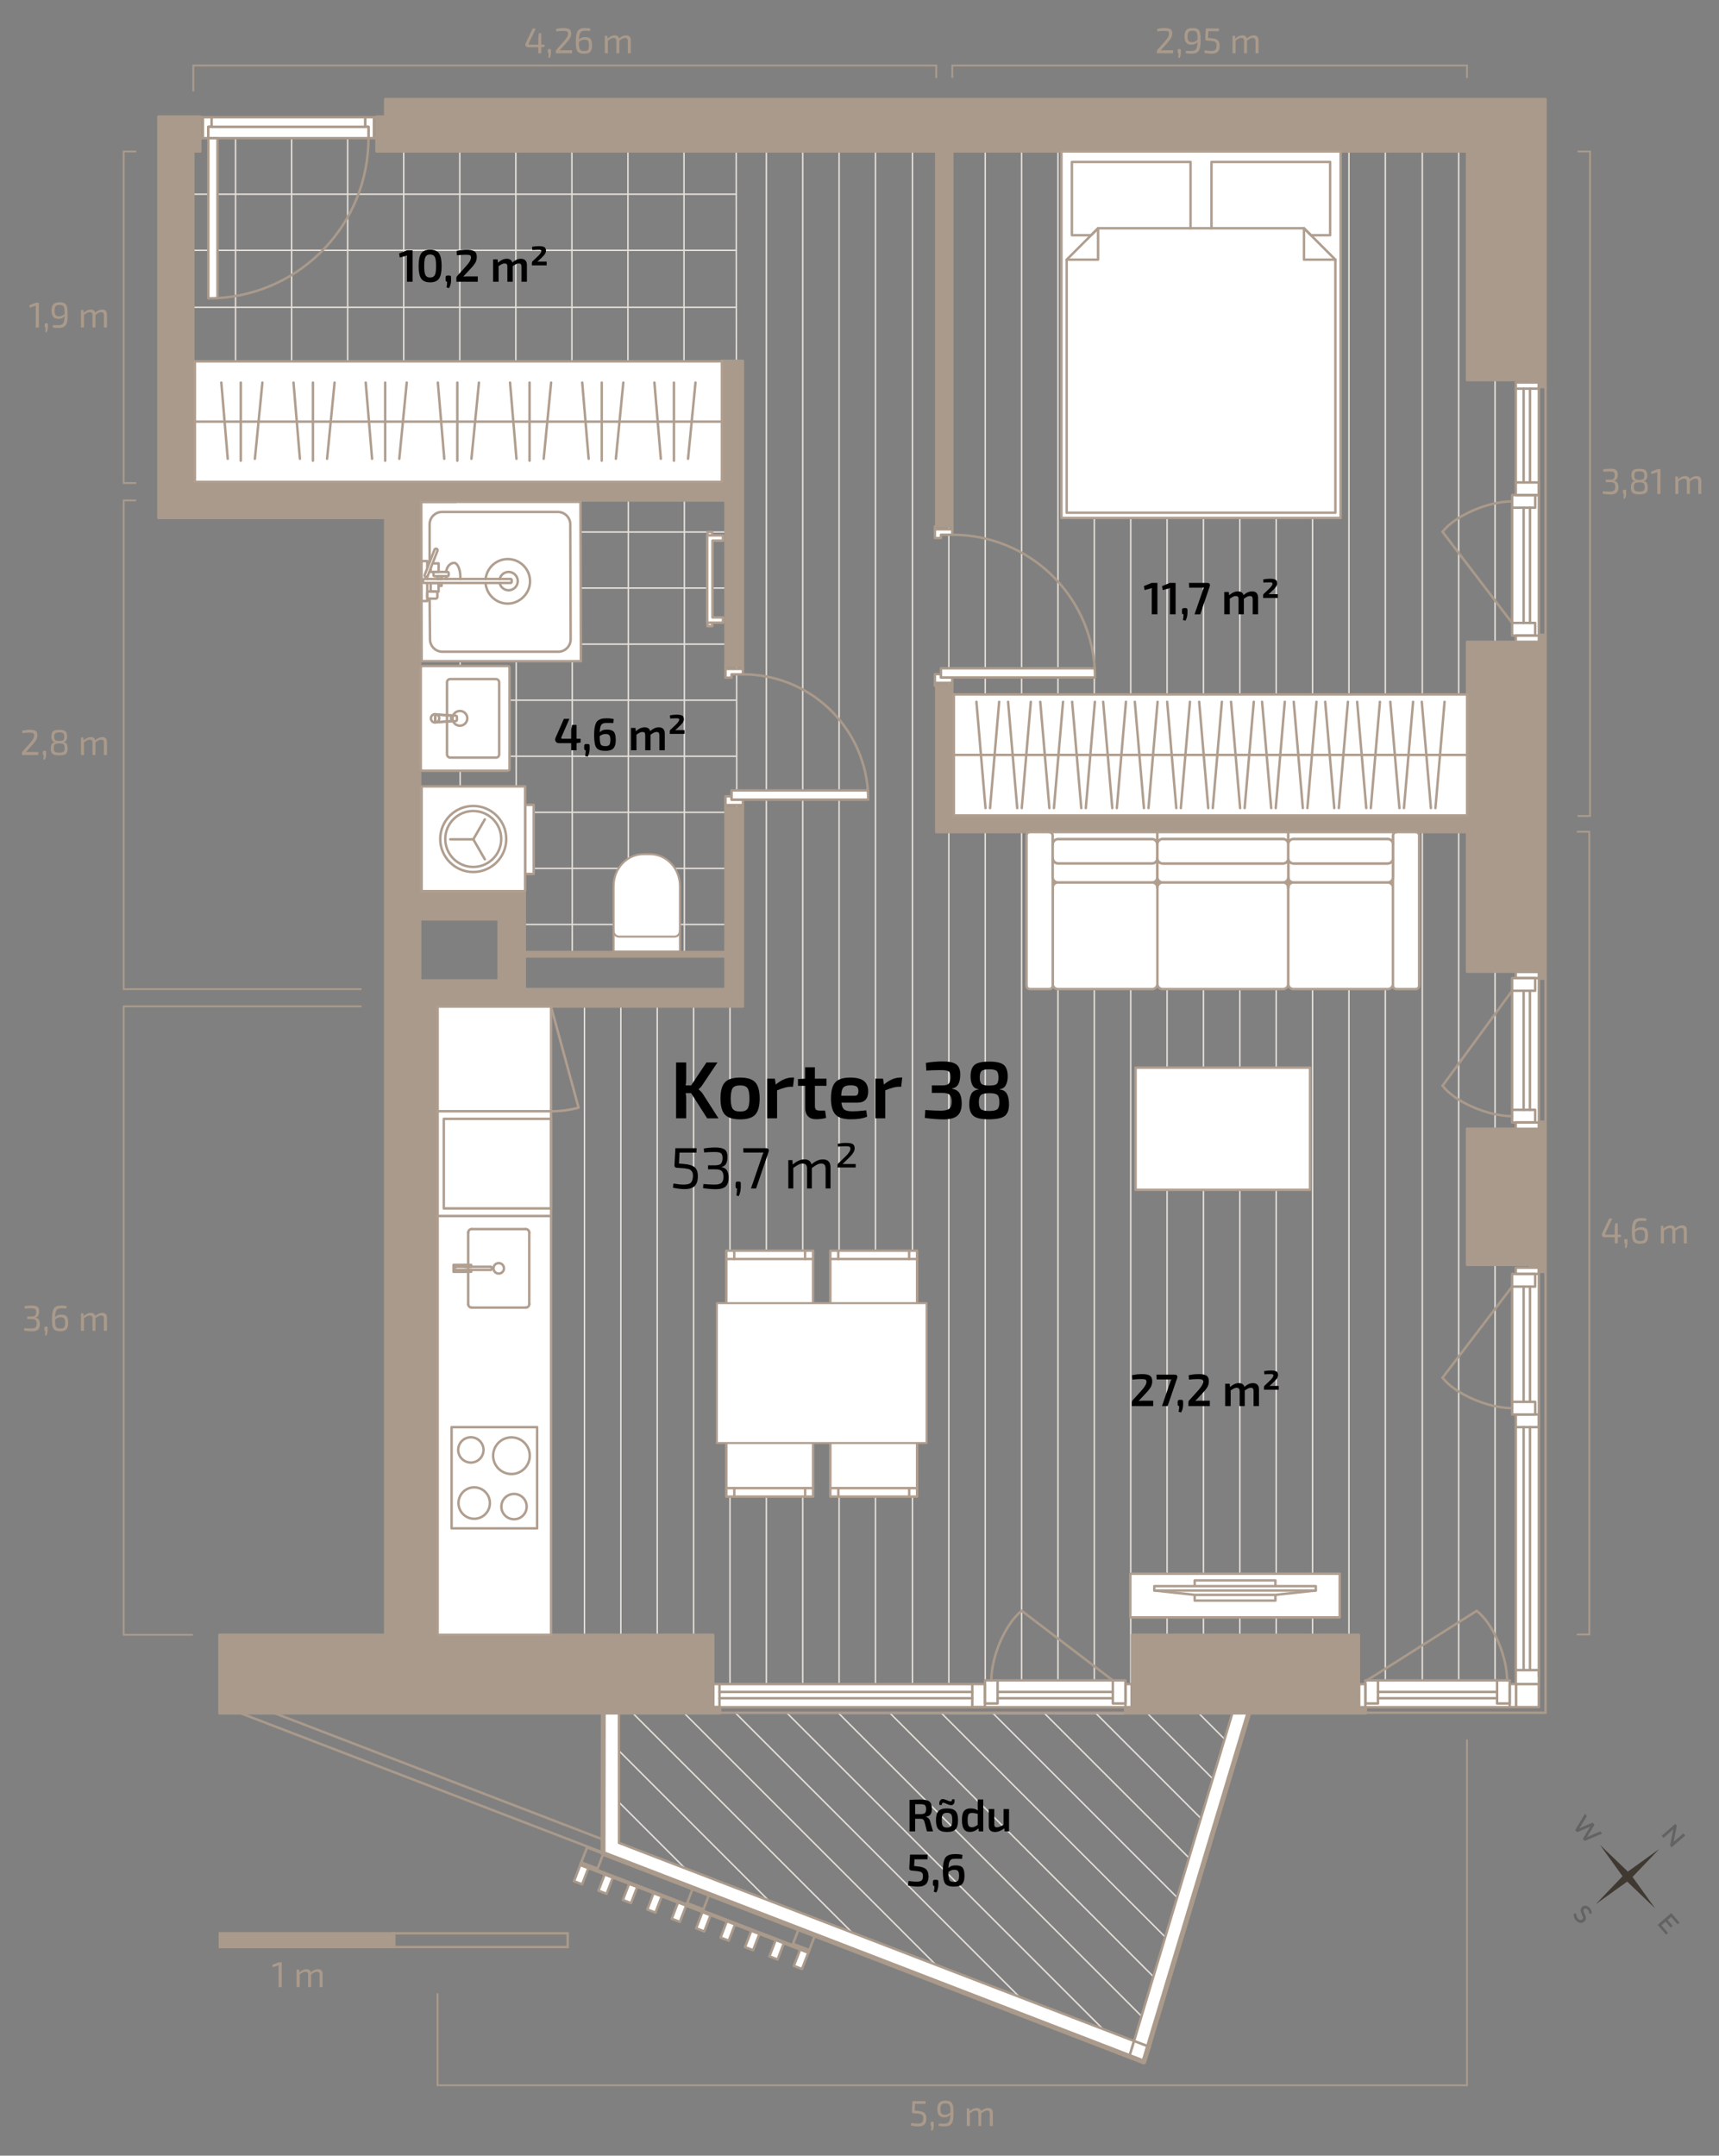 <?xml version="1.0" encoding="UTF-8"?>
<svg xmlns="http://www.w3.org/2000/svg" viewBox="0 0 1396.35 1750.77">
  <rect x="0" y="0" width="1396.35" height="1750.77" fill="#808080" stroke="none"/>
  <defs>
    <style>
      .cls-1, .cls-2, .cls-3, .cls-4, .cls-5, .cls-6, .cls-7, .cls-8, .cls-9, .cls-10, .cls-11 {
        fill: none;
      }

      .cls-12 {
        fill: #626363;
      }

      .cls-12, .cls-13 {
        fill-rule: evenodd;
      }

      .cls-14, .cls-2, .cls-4, .cls-6, .cls-7, .cls-15, .cls-16, .cls-10 {
        stroke: #aa9a8b;
      }

      .cls-14, .cls-3, .cls-4, .cls-6, .cls-15, .cls-16, .cls-17 {
        stroke-width: 2px;
      }

      .cls-14, .cls-3, .cls-5, .cls-6, .cls-18, .cls-19, .cls-15, .cls-9, .cls-10, .cls-11, .cls-17 {
        stroke-linejoin: round;
      }

      .cls-14, .cls-3, .cls-5, .cls-6, .cls-18, .cls-19, .cls-15, .cls-9, .cls-10, .cls-17 {
        stroke-linecap: round;
      }

      .cls-14, .cls-20, .cls-16 {
        fill: #aa9a8b;
      }

      .cls-2 {
        stroke-width: 1.5px;
      }

      .cls-2, .cls-4, .cls-7, .cls-8, .cls-16 {
        stroke-miterlimit: 10;
      }

      .cls-3, .cls-5, .cls-18, .cls-19, .cls-17 {
        stroke: #b09e8f;
      }

      .cls-5, .cls-18 {
        stroke-width: 1.63px;
      }

      .cls-7 {
        stroke-width: 5.58px;
      }

      .cls-21, .cls-18, .cls-19, .cls-15, .cls-17 {
        fill: #fff;
      }

      .cls-8 {
        stroke-width: 1.16px;
      }

      .cls-8, .cls-9, .cls-11 {
        stroke: #e5dfd9;
      }

      .cls-19 {
        stroke-width: 1.63px;
      }

      .cls-13 {
        fill: #3f3932;
      }

      .cls-9, .cls-11 {
        stroke-width: 1.2px;
      }

      .cls-10 {
        stroke-width: 4px;
      }
    </style>
  </defs>
  <g id="Põrandad">
    <g>
      <polygon class="cls-8" points="1006.9 1391.71 924.61 1667.11 496.03 1501.84 496.28 1391.27 1006.9 1391.71"/>
      <polygon class="cls-8" points="763.7 107.44 1242.76 107.44 1242.76 1371.65 337.13 1371.65 336.48 811.08 598.58 811.45 598.01 105.83 763.7 107.44"/>
      <rect class="cls-1" x="149.88" y="111.81" width="448.17" height="181.13"/>
      <polygon class="cls-1" points="597.97 775.49 414.89 775.49 414.89 736.47 336.27 735.98 336.27 401.78 597.97 401.78 597.97 775.49"/>
      <g>
        <line class="cls-9" x1="711.15" y1="1371.65" x2="711.15" y2="106.93"/>
        <line class="cls-9" x1="681.61" y1="1371.65" x2="681.61" y2="106.64"/>
        <line class="cls-9" x1="652.06" y1="1371.65" x2="652.06" y2="106.36"/>
        <line class="cls-9" x1="622.51" y1="1371.65" x2="622.51" y2="106.07"/>
        <line class="cls-9" x1="592.97" y1="1371.65" x2="592.97" y2="811.44"/>
        <line class="cls-9" x1="829.84" y1="1371.65" x2="829.84" y2="107.44"/>
        <line class="cls-9" x1="800.29" y1="1371.65" x2="800.29" y2="107.44"/>
        <line class="cls-9" x1="770.74" y1="1371.65" x2="770.74" y2="107.44"/>
        <line class="cls-9" x1="741.2" y1="1371.65" x2="741.2" y2="107.22"/>
        <line class="cls-9" x1="563.42" y1="1371.65" x2="563.42" y2="811.4"/>
        <line class="cls-9" x1="533.87" y1="1371.65" x2="533.87" y2="811.36"/>
        <line class="cls-9" x1="504.33" y1="1371.65" x2="504.33" y2="811.32"/>
        <line class="cls-9" x1="474.78" y1="1371.65" x2="474.78" y2="811.28"/>
        <line class="cls-9" x1="445.23" y1="1371.65" x2="445.23" y2="811.23"/>
        <line class="cls-9" x1="415.69" y1="1371.65" x2="415.69" y2="811.19"/>
        <line class="cls-9" x1="1125.3" y1="1371.65" x2="1125.3" y2="107.44"/>
        <line class="cls-9" x1="1095.75" y1="1371.65" x2="1095.75" y2="107.44"/>
        <line class="cls-9" x1="1066.21" y1="1371.65" x2="1066.21" y2="107.44"/>
        <line class="cls-9" x1="1036.66" y1="1371.65" x2="1036.66" y2="107.44"/>
        <line class="cls-9" x1="1007.12" y1="1371.65" x2="1007.12" y2="107.44"/>
        <line class="cls-9" x1="1214.44" y1="1371.65" x2="1214.44" y2="107.44"/>
        <line class="cls-9" x1="1184.89" y1="1371.65" x2="1184.89" y2="107.44"/>
        <line class="cls-9" x1="1155.34" y1="1371.65" x2="1155.34" y2="107.44"/>
        <line class="cls-9" x1="977.57" y1="1371.65" x2="977.57" y2="107.44"/>
        <line class="cls-9" x1="948.02" y1="1371.65" x2="948.02" y2="107.44"/>
        <line class="cls-9" x1="918.48" y1="1371.65" x2="918.48" y2="107.44"/>
        <line class="cls-9" x1="888.93" y1="1371.65" x2="888.93" y2="107.44"/>
        <line class="cls-9" x1="859.38" y1="1371.65" x2="859.38" y2="107.44"/>
        <line class="cls-9" x1="386.14" y1="1371.65" x2="386.14" y2="811.15"/>
        <line class="cls-9" x1="356.6" y1="1371.65" x2="356.6" y2="811.11"/>
      </g>
      <g>
        <line class="cls-11" x1="555.92" y1="775.49" x2="555.92" y2="401.77"/>
        <line class="cls-11" x1="510.38" y1="775.49" x2="510.38" y2="401.77"/>
        <line class="cls-11" x1="464.85" y1="775.49" x2="464.85" y2="401.77"/>
        <line class="cls-11" x1="419.31" y1="775.49" x2="419.31" y2="401.77"/>
        <line class="cls-11" x1="373.78" y1="736.21" x2="373.78" y2="401.77"/>
      </g>
      <g>
        <line class="cls-11" x1="597.96" y1="432.08" x2="336.27" y2="432.08"/>
        <line class="cls-11" x1="597.96" y1="477.61" x2="336.27" y2="477.61"/>
        <line class="cls-11" x1="597.96" y1="523.15" x2="336.27" y2="523.15"/>
        <line class="cls-11" x1="597.96" y1="568.68" x2="336.27" y2="568.68"/>
        <line class="cls-11" x1="597.96" y1="614.22" x2="336.27" y2="614.22"/>
        <line class="cls-11" x1="597.96" y1="659.75" x2="336.27" y2="659.75"/>
        <line class="cls-11" x1="597.96" y1="705.29" x2="336.27" y2="705.29"/>
        <line class="cls-11" x1="597.96" y1="750.82" x2="414.89" y2="750.82"/>
      </g>
      <g>
        <line class="cls-11" x1="555.61" y1="292.94" x2="555.61" y2="111.81"/>
        <line class="cls-11" x1="510.08" y1="292.94" x2="510.08" y2="111.81"/>
        <line class="cls-11" x1="464.54" y1="292.94" x2="464.54" y2="111.81"/>
        <line class="cls-11" x1="419.01" y1="292.94" x2="419.01" y2="111.81"/>
        <line class="cls-11" x1="373.47" y1="292.94" x2="373.47" y2="111.81"/>
        <line class="cls-11" x1="327.94" y1="292.94" x2="327.94" y2="111.81"/>
        <line class="cls-11" x1="282.4" y1="292.94" x2="282.4" y2="111.81"/>
        <line class="cls-11" x1="236.87" y1="292.94" x2="236.87" y2="111.81"/>
        <line class="cls-11" x1="191.33" y1="292.94" x2="191.33" y2="111.81"/>
      </g>
      <g>
        <line class="cls-11" x1="598.04" y1="249.57" x2="149.87" y2="249.57"/>
        <line class="cls-11" x1="598.04" y1="112.2" x2="149.87" y2="112.2"/>
        <line class="cls-11" x1="598.04" y1="157.73" x2="149.87" y2="157.73"/>
        <line class="cls-11" x1="598.04" y1="203.27" x2="149.87" y2="203.27"/>
      </g>
      <g>
        <line class="cls-9" x1="999.33" y1="1417.05" x2="973.96" y2="1391.68"/>
        <line class="cls-9" x1="989.72" y1="1449.22" x2="932.15" y2="1391.65"/>
        <line class="cls-9" x1="980.1" y1="1481.39" x2="890.32" y2="1391.61"/>
        <line class="cls-9" x1="970.49" y1="1513.56" x2="848.5" y2="1391.57"/>
        <line class="cls-9" x1="960.88" y1="1545.74" x2="806.68" y2="1391.54"/>
        <line class="cls-9" x1="951.26" y1="1577.9" x2="764.86" y2="1391.5"/>
        <line class="cls-9" x1="941.65" y1="1610.08" x2="723.04" y2="1391.47"/>
        <line class="cls-9" x1="932.04" y1="1642.25" x2="681.21" y2="1391.43"/>
        <line class="cls-9" x1="909.13" y1="1661.13" x2="639.39" y2="1391.39"/>
        <line class="cls-9" x1="841.13" y1="1634.91" x2="597.58" y2="1391.36"/>
        <line class="cls-9" x1="773.11" y1="1608.68" x2="555.75" y2="1391.32"/>
        <line class="cls-9" x1="705.11" y1="1582.46" x2="513.93" y2="1391.29"/>
        <line class="cls-9" x1="637.09" y1="1556.23" x2="496.22" y2="1415.36"/>
        <line class="cls-9" x1="569.09" y1="1530.01" x2="496.13" y2="1457.05"/>
        <line class="cls-9" x1="501.08" y1="1503.79" x2="496.04" y2="1498.75"/>
      </g>
    </g>
  </g>
  <g id="Rõdud">
    <g>
      <g>
        <g id="LINE">
          <line class="cls-4" x1="1255.45" y1="313.84" x2="1255.45" y2="515.1"/>
        </g>
        <g id="LINE-2" data-name="LINE">
          <line class="cls-4" x1="1255.45" y1="794.31" x2="1255.45" y2="910.53"/>
        </g>
        <g id="LINE-3" data-name="LINE">
          <polyline class="cls-4" points="1255.45 1032.42 1255.45 1391.01 1109.46 1391.01"/>
        </g>
        <g id="LINE-4" data-name="LINE">
          <line class="cls-4" x1="585.05" y1="1391.01" x2="913.87" y2="1391.01"/>
        </g>
        <g id="LINE-5" data-name="LINE">
          <line class="cls-4" x1="222.07" y1="1391.01" x2="490.09" y2="1494.09"/>
        </g>
        <g id="LINE-6" data-name="LINE">
          <line class="cls-4" x1="194.43" y1="1391.01" x2="490.09" y2="1504.72"/>
        </g>
      </g>
      <g>
        <g>
          <g id="LINE-7" data-name="LINE">
            <polygon class="cls-15" points="1014.5 1391.01 1009.53 1407.57 972.87 1529.75 936.2 1651.99 933.13 1662.22 921.2 1657.63 923.99 1648.33 960.66 1526.09 997.31 1403.91 1001.18 1391.01 1014.5 1391.01"/>
          </g>
          <g id="LINE-8" data-name="LINE">
            <line class="cls-6" x1="929.46" y1="1674.47" x2="934.04" y2="1662.56"/>
          </g>
          <g id="LINE-9" data-name="LINE">
            <line class="cls-6" x1="934.04" y1="1662.57" x2="933.13" y2="1662.22"/>
            <polygon class="cls-15" points="921.2 1657.63 917.52 1669.88 907.51 1666.03 775.26 1615.16 662.06 1571.63 648.83 1566.54 642.97 1564.28 576.07 1538.56 562.85 1533.47 510.68 1513.41 490.09 1505.48 490.08 1483.31 490.05 1405.34 490.04 1391.16 502.8 1391.16 502.8 1405.34 502.84 1483.3 502.84 1496.72 515.26 1501.5 647.55 1552.38 779.83 1603.26 912.09 1654.13 921.2 1657.63"/>
          </g>
          <g id="LINE-10" data-name="LINE">
            <line class="cls-6" x1="929.46" y1="1674.47" x2="917.24" y2="1670.8"/>
          </g>
          <g id="LINE-11" data-name="LINE">
            <polygon class="cls-15" points="933.13 1662.22 929.46 1674.47 917.52 1669.88 921.2 1657.63 933.13 1662.22"/>
            <line class="cls-6" x1="917.52" y1="1669.88" x2="917.24" y2="1670.81"/>
          </g>
        </g>
        <g>
          <g id="LINE-12" data-name="LINE">
            <rect class="cls-15" x="465.05" y="1519.02" width="14.18" height="7.08" transform="translate(-1118.42 1416.5) rotate(-68.96)"/>
          </g>
          <g id="LINE-13" data-name="LINE">
            <polygon class="cls-15" points="497.82 1524.86 492.73 1538.09 486.12 1535.54 491.21 1522.32 497.82 1524.86"/>
          </g>
          <g id="LINE-14" data-name="LINE">
            <rect class="cls-15" x="504.73" y="1534.29" width="14.18" height="7.09" transform="translate(-1107.24 1463.33) rotate(-68.96)"/>
          </g>
          <g id="LINE-15" data-name="LINE">
            <polygon class="cls-15" points="577.19 1555.39 572.11 1568.62 565.49 1566.07 570.58 1552.84 577.19 1555.39"/>
          </g>
          <g id="LINE-16" data-name="LINE">
            <line class="cls-6" x1="471.78" y1="1513.62" x2="472.18" y2="1512.56"/>
          </g>
          <g id="LINE-17" data-name="LINE">
            <line class="cls-6" x1="472.18" y1="1512.56" x2="476.86" y2="1500.39"/>
          </g>
          <g id="LINE-18" data-name="LINE">
            <line class="cls-6" x1="490.09" y1="1505.48" x2="485.41" y2="1517.65"/>
          </g>
          <g id="LINE-19" data-name="LINE">
            <line class="cls-6" x1="485.41" y1="1517.65" x2="485" y2="1518.71"/>
          </g>
          <g id="LINE-20" data-name="LINE">
            <line class="cls-6" x1="490.09" y1="1505.48" x2="476.86" y2="1500.39"/>
          </g>
          <g id="LINE-21" data-name="LINE">
            <line class="cls-6" x1="472.18" y1="1512.56" x2="485.41" y2="1517.65"/>
          </g>
          <g id="LINE-22" data-name="LINE">
            <line class="cls-6" x1="471.78" y1="1513.62" x2="485" y2="1518.71"/>
          </g>
          <g id="LINE-23" data-name="LINE">
            <line class="cls-6" x1="557.76" y1="1546.69" x2="558.17" y2="1545.63"/>
          </g>
          <g id="LINE-24" data-name="LINE">
            <line class="cls-6" x1="558.17" y1="1545.63" x2="562.85" y2="1533.46"/>
          </g>
          <g id="LINE-25" data-name="LINE">
            <line class="cls-6" x1="576.08" y1="1538.55" x2="571.4" y2="1550.72"/>
          </g>
          <g id="LINE-26" data-name="LINE">
            <line class="cls-6" x1="571.4" y1="1550.72" x2="570.99" y2="1551.78"/>
          </g>
          <g id="LINE-27" data-name="LINE">
            <line class="cls-6" x1="558.17" y1="1545.63" x2="571.4" y2="1550.72"/>
          </g>
          <g id="LINE-28" data-name="LINE">
            <line class="cls-6" x1="557.76" y1="1546.69" x2="570.99" y2="1551.78"/>
          </g>
          <g id="LINE-29" data-name="LINE">
            <line class="cls-6" x1="643.75" y1="1579.76" x2="644.15" y2="1578.71"/>
          </g>
          <g id="LINE-30" data-name="LINE">
            <line class="cls-6" x1="644.15" y1="1578.71" x2="648.83" y2="1566.54"/>
          </g>
          <g id="LINE-31" data-name="LINE">
            <line class="cls-6" x1="662.06" y1="1571.62" x2="657.38" y2="1583.79"/>
          </g>
          <g id="LINE-32" data-name="LINE">
            <line class="cls-6" x1="657.38" y1="1583.79" x2="656.97" y2="1584.85"/>
          </g>
          <g id="LINE-33" data-name="LINE">
            <line class="cls-6" x1="644.15" y1="1578.71" x2="657.38" y2="1583.79"/>
          </g>
          <g id="LINE-34" data-name="LINE">
            <line class="cls-6" x1="643.75" y1="1579.76" x2="656.97" y2="1584.85"/>
          </g>
          <g id="LINE-35" data-name="LINE">
            <rect class="cls-15" x="623.79" y="1580.08" width="14.18" height="7.08" transform="translate(-1073.67 1603.79) rotate(-68.96)"/>
          </g>
          <g id="LINE-36" data-name="LINE">
            <line class="cls-6" x1="471.37" y1="1514.68" x2="471.78" y2="1513.62"/>
          </g>
          <g id="LINE-37" data-name="LINE">
            <line class="cls-6" x1="656.97" y1="1584.85" x2="656.57" y2="1585.91"/>
          </g>
          <g id="LINE-38" data-name="LINE">
            <polygon class="cls-15" points="537.51 1540.12 532.42 1553.35 525.81 1550.81 530.89 1537.58 537.51 1540.12"/>
            <polyline class="cls-6" points="471.37 1514.68 497.82 1524.86 517.67 1532.49 530.89 1537.58"/>
            <rect class="cls-15" x="544.42" y="1549.55" width="14.18" height="7.08" transform="translate(-1096.04 1510.14) rotate(-68.96)"/>
            <rect class="cls-15" x="584.1" y="1564.81" width="14.18" height="7.09" transform="translate(-1084.85 1556.97) rotate(-68.96)"/>
            <polyline class="cls-6" points="557.35 1547.75 570.58 1552.84 590.42 1560.47"/>
            <polygon class="cls-15" points="616.88 1570.65 611.79 1583.88 605.18 1581.33 610.26 1568.11 616.88 1570.65"/>
            <line class="cls-6" x1="630.11" y1="1575.74" x2="616.88" y2="1570.65"/>
            <line class="cls-6" x1="649.95" y1="1583.37" x2="636.72" y2="1578.28"/>
            <line class="cls-6" x1="610.26" y1="1568.11" x2="597.04" y2="1563.02"/>
            <line class="cls-6" x1="550.74" y1="1545.21" x2="537.51" y2="1540.12"/>
          </g>
          <g id="LINE-39" data-name="LINE">
            <line class="cls-6" x1="485" y1="1518.71" x2="557.76" y2="1546.69"/>
          </g>
          <g id="LINE-40" data-name="LINE">
            <line class="cls-6" x1="570.99" y1="1551.78" x2="643.75" y2="1579.77"/>
          </g>
          <g id="LINE-41" data-name="LINE">
            <polygon class="cls-15" points="656.56 1585.91 651.48 1599.14 644.86 1596.6 649.95 1583.37 656.56 1585.91"/>
          </g>
        </g>
        <polyline class="cls-10" points="490.04 1391.16 489.86 1505.27 929.1 1674.64 1015.5 1387.66"/>
      </g>
    </g>
  </g>
  <g id="Seinad">
    <g>
      <g id="LINE-42" data-name="LINE">
        <polygon class="cls-14" points="1255.45 911.05 1255.45 1032.94 1243.4 1032.94 1243.4 1027.27 1191.67 1027.27 1191.67 916.72 1243.4 916.72 1243.4 911.05 1255.45 911.05"/>
      </g>
      <g id="LINE-43" data-name="LINE">
        <polygon class="cls-14" points="1255.45 515.61 1255.45 794.83 1243.4 794.83 1243.4 789.16 1191.67 789.16 1191.67 675.77 760.52 675.77 760.52 556.72 773.56 556.72 773.56 662.73 1191.67 662.73 1191.67 521.28 1243.4 521.28 1243.4 515.61 1255.45 515.61"/>
      </g>
      <g id="LINE-44" data-name="LINE">
        <polygon class="cls-14" points="1109.46 1379.47 1109.46 1391.52 913.87 1391.52 913.87 1379.47 919.54 1379.47 919.54 1327.74 1103.8 1327.74 1103.8 1379.47 1109.46 1379.47"/>
      </g>
      <g id="LINE-45" data-name="LINE">
        <path class="cls-14" d="M603.47,541.12v-248.03h-17.15v99.22H157.01V123.01h5.67v-28.34h-34.01v325.98h184.25v907.09h-134.65v63.78h406.78v-12.05h-5.67v-51.73h-223.94v-510.24h248.03v-161.57h-14.17v147.4h-163v-77.95h-85.03v-318.9h248.03v134.64h14.17ZM405.05,746.64v49.6h-63.78v-49.6h63.78Z"/>
      </g>
      <g id="LINE-46" data-name="LINE">
        <polygon class="cls-14" points="1255.44 314.35 1243.39 314.35 1243.39 308.68 1191.66 308.68 1191.66 123.01 773.55 123.01 773.55 427.74 760.51 427.74 760.51 123.01 305.83 123.01 305.83 94.67 312.92 94.67 312.92 80.49 1255.44 80.49 1255.44 314.35"/>
      </g>
    </g>
  </g>
  <g id="Aknad">
    <g>
      <g>
        <g>
          <rect class="cls-21" x="1231.28" y="310.67" width="18.76" height="210.57" transform="translate(2481.32 831.92) rotate(180)"/>
          <rect class="cls-21" x="1228.28" y="402.06" width="14.49" height="114.13" transform="translate(2471.05 918.24) rotate(180)"/>
          <rect class="cls-6" x="1231.28" y="310.63" width="18.76" height="5.02" transform="translate(2481.32 626.27) rotate(180)"/>
          <rect class="cls-6" x="1231.28" y="391.84" width="18.76" height="10.27" transform="translate(2481.32 793.94) rotate(180)"/>
          <rect class="cls-6" x="1228.33" y="402.06" width="18.76" height="10.27" transform="translate(2475.41 814.38) rotate(180)"/>
          <rect class="cls-6" x="1228.28" y="505.91" width="18.76" height="10.27" transform="translate(2475.31 1022.1) rotate(180)"/>
          <rect class="cls-6" x="1231.28" y="516.23" width="18.76" height="5.02" transform="translate(2481.32 1037.48) rotate(180)"/>
          <line class="cls-6" x1="1242.82" y1="315.6" x2="1242.82" y2="391.79"/>
          <line class="cls-6" x1="1237.66" y1="315.6" x2="1237.66" y2="391.79"/>
          <line class="cls-6" x1="1231.28" y1="315.6" x2="1231.28" y2="391.79"/>
          <line class="cls-6" x1="1242.82" y1="412.33" x2="1242.82" y2="505.91"/>
          <line class="cls-6" x1="1237.66" y1="412.33" x2="1237.66" y2="505.91"/>
          <line class="cls-6" x1="1228.28" y1="412.33" x2="1228.28" y2="505.91"/>
          <line class="cls-6" x1="1250.04" y1="310.63" x2="1250.04" y2="516.23"/>
        </g>
        <path class="cls-6" d="M1171.78,431.93c10.17-13.18,36.76-24.71,56.5-24.71"/>
        <line class="cls-6" x1="1171.78" y1="431.93" x2="1228.28" y2="505.91"/>
      </g>
      <g>
        <g>
          <rect class="cls-21" x="579.44" y="1367.76" width="339.8" height="18.76" transform="translate(1498.68 2754.27) rotate(180)"/>
          <rect class="cls-21" x="800.1" y="1364.76" width="114.13" height="14.49" transform="translate(1714.32 2744) rotate(180)"/>
          <rect class="cls-6" x="579.44" y="1367.71" width="5.02" height="18.76" transform="translate(1163.9 2754.18) rotate(180)"/>
          <rect class="cls-6" x="789.78" y="1367.71" width="10.27" height="18.76" transform="translate(1589.83 2754.18) rotate(180)"/>
          <rect class="cls-6" x="800.1" y="1364.76" width="10.27" height="18.76" transform="translate(1610.46 2748.27) rotate(180)"/>
          <rect class="cls-6" x="903.95" y="1364.76" width="10.27" height="18.76" transform="translate(1818.18 2748.27) rotate(180)"/>
          <rect class="cls-6" x="914.22" y="1367.71" width="5.02" height="18.76" transform="translate(1833.46 2754.18) rotate(180)"/>
          <line class="cls-6" x1="584.41" y1="1379.24" x2="789.83" y2="1379.24"/>
          <line class="cls-6" x1="584.41" y1="1374.13" x2="789.83" y2="1374.13"/>
          <line class="cls-6" x1="584.41" y1="1367.76" x2="789.83" y2="1367.76"/>
          <line class="cls-6" x1="810.37" y1="1379.24" x2="903.95" y2="1379.24"/>
          <line class="cls-6" x1="810.37" y1="1374.13" x2="903.95" y2="1374.13"/>
          <line class="cls-6" x1="810.37" y1="1364.76" x2="903.95" y2="1364.76"/>
          <line class="cls-6" x1="579.44" y1="1386.51" x2="914.22" y2="1386.51"/>
        </g>
        <path class="cls-6" d="M829.97,1308.26c-13.18,10.17-24.71,36.76-24.71,56.5"/>
        <line class="cls-6" x1="829.97" y1="1308.26" x2="903.95" y2="1364.76"/>
      </g>
      <g>
        <g>
          <rect class="cls-21" x="1231.28" y="789.41" width="18.76" height="127.44"/>
          <rect class="cls-21" x="1228.33" y="794.38" width="14.49" height="117.31"/>
          <rect class="cls-6" x="1231.23" y="911.64" width="18.76" height="5.16"/>
          <rect class="cls-6" x="1228.28" y="901.38" width="18.76" height="10.27"/>
          <rect class="cls-6" x="1228.28" y="794.38" width="18.76" height="10.27"/>
          <rect class="cls-6" x="1231.28" y="789.36" width="18.76" height="5.02"/>
          <line class="cls-6" x1="1242.77" y1="901.38" x2="1242.77" y2="804.65"/>
          <line class="cls-6" x1="1237.66" y1="901.38" x2="1237.66" y2="804.65"/>
          <line class="cls-6" x1="1228.28" y1="901.38" x2="1228.28" y2="804.65"/>
          <line class="cls-6" x1="1250.04" y1="911.69" x2="1250.04" y2="794.38"/>
        </g>
        <path class="cls-6" d="M1171.78,881.82c10.17,13.18,36.76,24.71,56.5,24.71"/>
        <line class="cls-6" x1="1171.78" y1="881.82" x2="1228.28" y2="804.65"/>
      </g>
      <g>
        <g>
          <rect class="cls-21" x="1231.28" y="1029.22" width="18.76" height="338.54" transform="translate(2481.32 2396.97) rotate(180)"/>
          <rect class="cls-21" x="1228.28" y="1034.66" width="14.49" height="114.13" transform="translate(2471.05 2183.45) rotate(180)"/>
          <rect class="cls-6" x="1231.28" y="1356.38" width="18.76" height="11.8" transform="translate(2481.32 2724.57) rotate(180)"/>
          <rect class="cls-6" x="1231.28" y="1148.79" width="18.76" height="10.27" transform="translate(2481.32 2307.85) rotate(180)"/>
          <rect class="cls-6" x="1228.33" y="1138.52" width="18.76" height="10.27" transform="translate(2475.41 2287.31) rotate(180)"/>
          <rect class="cls-6" x="1228.28" y="1034.66" width="18.76" height="10.27" transform="translate(2475.31 2079.6) rotate(180)"/>
          <rect class="cls-6" x="1231.28" y="1029.6" width="18.76" height="5.02" transform="translate(2481.32 2064.22) rotate(180)"/>
          <line class="cls-6" x1="1242.82" y1="1356.38" x2="1242.82" y2="1159.06"/>
          <line class="cls-6" x1="1237.66" y1="1356.38" x2="1237.66" y2="1159.06"/>
          <line class="cls-6" x1="1231.28" y1="1356.38" x2="1231.28" y2="1159.06"/>
          <line class="cls-6" x1="1242.82" y1="1138.52" x2="1242.82" y2="1044.93"/>
          <line class="cls-6" x1="1237.66" y1="1138.52" x2="1237.66" y2="1044.93"/>
          <line class="cls-6" x1="1228.28" y1="1138.52" x2="1228.28" y2="1044.93"/>
          <line class="cls-6" x1="1250.04" y1="1361.4" x2="1250.04" y2="1029.93"/>
        </g>
        <path class="cls-6" d="M1171.78,1118.92c10.17,13.18,36.76,24.71,56.5,24.71"/>
        <line class="cls-6" x1="1171.78" y1="1118.92" x2="1228.28" y2="1044.93"/>
        <rect class="cls-15" x="1231.27" y="1367.76" width="18.74" height="18.71" transform="translate(2481.28 2754.22) rotate(180)"/>
      </g>
      <g>
        <g>
          <rect class="cls-21" x="1158.44" y="1313.41" width="18.76" height="127.44" transform="translate(-209.31 2544.95) rotate(-90)"/>
          <rect class="cls-21" x="1160.48" y="1313.39" width="14.49" height="117.31" transform="translate(-204.32 2539.77) rotate(-90)"/>
          <rect class="cls-6" x="1219.54" y="1374.51" width="18.76" height="5.16" transform="translate(-148.17 2606) rotate(-90)"/>
          <rect class="cls-6" x="1211.82" y="1369" width="18.76" height="10.27" transform="translate(-152.93 2595.33) rotate(-90)"/>
          <rect class="cls-6" x="1104.83" y="1369" width="18.76" height="10.27" transform="translate(-259.93 2488.34) rotate(-90)"/>
          <rect class="cls-6" x="1097.18" y="1374.63" width="18.76" height="5.02" transform="translate(-270.57 2483.69) rotate(-90)"/>
          <line class="cls-6" x1="1216.07" y1="1379.24" x2="1119.34" y2="1379.24"/>
          <line class="cls-6" x1="1216.07" y1="1374.13" x2="1119.34" y2="1374.13"/>
          <line class="cls-6" x1="1216.07" y1="1364.76" x2="1119.34" y2="1364.76"/>
          <line class="cls-6" x1="1226.38" y1="1386.51" x2="1109.07" y2="1386.51"/>
        </g>
        <path class="cls-6" d="M1199.52,1308.26c13.18,10.17,24.71,36.76,24.71,56.5"/>
        <line class="cls-6" x1="1199.52" y1="1308.26" x2="1110.34" y2="1364.76"/>
      </g>
    </g>
    <g>
      <g>
        <path class="cls-20" d="M442.26,38.09l-2.6.26v4.94h-2.42v-4.94h-8.35c-.82,0-1.43-.33-1.83-.99-.4-.66-.43-1.37-.1-2.13l5.73-12.09h2.54l-5.64,11.92c-.16.39-.16.69-.01.89.15.21.39.31.75.31h6.92v-5.93l.44-3.33h1.99v9.26h2.6v1.84Z"/>
        <path class="cls-20" d="M445.94,39.84h.73c.35,0,.59.07.72.21.13.13.19.38.19.73v1.87c-.02,1.65-.36,3.15-1.02,4.5l-1.17-.35c.19-1.15.29-2.32.29-3.51-.47,0-.7-.27-.7-.82v-1.7c.02-.62.34-.93.96-.93Z"/>
        <path class="cls-20" d="M451.82,25.52l-.17-1.99c2.16-.51,4.21-.76,6.13-.76,2.12,0,3.68.3,4.69.89,1,.59,1.5,1.75,1.5,3.46,0,1.27-.26,2.43-.79,3.49-.53,1.06-1.46,2.34-2.8,3.84l-5.78,6.46c.92-.08,2-.12,3.27-.12h6.83v2.48h-13.23v-1.61c0-.47.13-.84.38-1.11l5.84-6.6c1.32-1.42,2.28-2.66,2.86-3.72.58-1.06.86-2.06.82-2.99-.02-.92-.33-1.51-.92-1.78-.59-.27-1.54-.41-2.85-.41-1.95,0-3.88.16-5.78.47Z"/>
        <path class="cls-20" d="M479.6,23.22l-.23,1.87c-.86-.08-2.13-.12-3.83-.12-.99,0-1.79.09-2.38.26-.59.17-1.12.52-1.56,1.04s-.77,1.25-.96,2.19c-.2.95-.31,2.21-.35,3.78.7-.78,1.44-1.32,2.21-1.63.77-.31,1.73-.47,2.88-.47,2.1,0,3.55.49,4.34,1.46.79.97,1.18,2.7,1.18,5.17,0,1.13-.08,2.08-.23,2.85s-.45,1.47-.89,2.12c-.44.64-1.09,1.12-1.96,1.43-.87.31-1.96.47-3.29.47-1.17,0-2.14-.11-2.91-.32-.77-.21-1.42-.54-1.94-.96-.53-.43-.93-1.05-1.21-1.87-.28-.82-.48-1.75-.58-2.8-.11-1.05-.16-2.38-.16-3.97,0-1.89.11-3.48.32-4.78.21-1.29.51-2.35.89-3.16.38-.81.91-1.43,1.58-1.87.67-.44,1.39-.73,2.16-.89.77-.16,1.73-.23,2.88-.23,1.62,0,2.97.15,4.06.44ZM474.55,41.44c1.62,0,2.67-.36,3.16-1.08.49-.72.73-1.92.73-3.59s-.26-2.88-.77-3.55-1.5-1.01-2.96-1.01c-.84,0-1.58.13-2.23.39-.65.26-1.39.76-2.21,1.47,0,1.25.02,2.23.07,2.95s.15,1.4.31,2.04.39,1.12.72,1.42c.32.3.74.54,1.24.7.51.17,1.16.25,1.96.25Z"/>
        <path class="cls-20" d="M493.33,29.06l.15,2.25c2.01-1.73,3.94-2.6,5.81-2.6,1.99,0,3.18.84,3.59,2.51,1.93-1.68,3.84-2.51,5.73-2.51,1.23,0,2.17.33,2.82.99s.98,1.64.98,2.92v10.66h-2.45v-9.96c-.02-.88-.2-1.52-.54-1.91-.34-.4-.9-.6-1.68-.6-.68,0-1.34.16-1.97.47-.63.31-1.53.89-2.7,1.75v10.25h-2.39v-9.96c0-.9-.18-1.54-.54-1.93-.36-.39-.92-.58-1.68-.58-.68,0-1.34.16-1.97.47-.63.31-1.53.88-2.7,1.72v10.28h-2.48v-14.23h2.04Z"/>
      </g>
      <polyline class="cls-2" points="760.51 63.3 760.51 53.18 157.01 53.18 157.01 74.3"/>
      <g>
        <path class="cls-20" d="M940.05,25.52l-.17-1.99c2.16-.51,4.21-.76,6.13-.76,2.12,0,3.68.3,4.69.89,1,.59,1.5,1.75,1.5,3.46,0,1.27-.26,2.43-.79,3.49-.53,1.06-1.46,2.34-2.8,3.84l-5.78,6.46c.92-.08,2-.12,3.27-.12h6.83v2.48h-13.23v-1.61c0-.47.13-.84.38-1.11l5.84-6.6c1.32-1.42,2.28-2.66,2.86-3.72.58-1.06.86-2.06.82-2.99-.02-.92-.33-1.51-.92-1.78-.59-.27-1.54-.41-2.85-.41-1.95,0-3.88.16-5.78.47Z"/>
        <path class="cls-20" d="M957.59,39.84h.73c.35,0,.59.07.71.21.13.13.19.38.19.73v1.87c-.02,1.65-.36,3.15-1.02,4.5l-1.17-.35c.19-1.15.29-2.32.29-3.51-.47,0-.7-.27-.7-.82v-1.7c.02-.62.34-.93.96-.93Z"/>
        <path class="cls-20" d="M963.11,43.2l.23-1.9c.94.08,2.31.12,4.12.12,1.34,0,2.37-.2,3.08-.59.71-.39,1.25-1.11,1.61-2.16.36-1.05.57-2.58.63-4.59-.72.84-1.46,1.41-2.23,1.72-.77.31-1.74.47-2.91.47-3.64,0-5.46-2.19-5.46-6.57,0-2.39.49-4.15,1.46-5.26.97-1.11,2.64-1.67,4.99-1.67.99,0,1.84.07,2.53.21s1.29.38,1.8.73c.51.35.91.76,1.2,1.23s.52,1.12.69,1.94.28,1.7.34,2.61c.06.92.09,2.07.09,3.48,0,2.26-.14,4.09-.41,5.48-.27,1.39-.75,2.47-1.42,3.24s-1.46,1.29-2.37,1.55c-.91.26-2.11.39-3.61.39-1.69,0-3.15-.15-4.35-.44ZM968.31,34.23c.86,0,1.61-.13,2.26-.41s1.39-.78,2.21-1.52c0-1.05-.01-1.89-.04-2.53-.03-.63-.09-1.26-.19-1.88-.1-.62-.23-1.09-.41-1.4-.18-.31-.42-.6-.73-.86-.31-.26-.69-.44-1.14-.53-.45-.09-1-.13-1.67-.13-1.58,0-2.64.38-3.18,1.14-.54.76-.81,1.96-.79,3.59-.02,1.54.24,2.68.79,3.42s1.51,1.11,2.89,1.11Z"/>
        <path class="cls-20" d="M990.04,25.32h-8.47l-.29,5.49,2.16.18c2.69.2,4.58.75,5.68,1.67,1.1.91,1.64,2.44,1.62,4.59,0,.7-.05,1.34-.15,1.91-.1.58-.29,1.15-.57,1.72s-.66,1.06-1.12,1.45c-.47.39-1.09.71-1.88.95-.79.24-1.72.37-2.79.37-1.87,0-3.87-.24-5.99-.73l.29-2.07c1.97.35,3.67.53,5.11.53,1.79,0,2.99-.32,3.61-.96s.94-1.69.98-3.15c.02-.62-.01-1.15-.1-1.59-.09-.44-.27-.81-.55-1.11-.28-.3-.55-.54-.82-.7-.26-.16-.72-.31-1.37-.42-.65-.12-1.23-.2-1.74-.25-.51-.05-1.28-.1-2.31-.16l-1.34-.09c-.29-.04-.53-.16-.72-.37-.19-.2-.27-.46-.25-.77l.47-8.65h10.66l-.12,2.19Z"/>
        <path class="cls-20" d="M1003.21,29.06l.15,2.25c2.01-1.73,3.94-2.6,5.81-2.6,1.99,0,3.18.84,3.59,2.51,1.93-1.68,3.84-2.51,5.73-2.51,1.23,0,2.17.33,2.82.99s.98,1.64.98,2.92v10.66h-2.45v-9.96c-.02-.88-.2-1.52-.54-1.91-.34-.4-.9-.6-1.68-.6-.68,0-1.34.16-1.97.47-.63.31-1.53.89-2.7,1.75v10.25h-2.39v-9.96c0-.9-.18-1.54-.54-1.93-.36-.39-.92-.58-1.68-.58-.68,0-1.34.16-1.97.47-.63.31-1.53.88-2.7,1.72v10.28h-2.48v-14.23h2.04Z"/>
      </g>
      <polyline class="cls-2" points="1191.65 63.3 1191.66 53.18 773.54 53.18 773.54 63.3"/>
      <g>
        <path class="cls-20" d="M18.24,595.44l-.18-1.99c2.16-.51,4.21-.76,6.13-.76,2.12,0,3.69.3,4.69.89,1,.59,1.5,1.75,1.5,3.46,0,1.27-.26,2.43-.79,3.49s-1.46,2.34-2.8,3.84l-5.78,6.46c.92-.08,2-.12,3.27-.12h6.83v2.48h-13.23v-1.61c0-.47.13-.84.38-1.11l5.84-6.6c1.32-1.42,2.28-2.66,2.86-3.72s.86-2.06.82-2.99c-.02-.92-.33-1.51-.92-1.78-.59-.27-1.54-.41-2.85-.41-1.95,0-3.88.16-5.78.47Z"/>
        <path class="cls-20" d="M35.78,609.75h.73c.35,0,.59.07.72.21.13.14.19.38.19.73v1.87c-.02,1.66-.36,3.16-1.02,4.5l-1.17-.35c.19-1.15.29-2.32.29-3.51-.47,0-.7-.27-.7-.82v-1.69c.02-.62.34-.93.96-.93Z"/>
        <path class="cls-20" d="M44.58,602.8v-.12c-1.93-.21-2.89-1.75-2.89-4.62,0-1.91.45-3.27,1.36-4.09.91-.82,2.59-1.23,5.07-1.23s4.16.4,5.05,1.21c.9.81,1.34,2.18,1.34,4.1,0,2.86-.96,4.4-2.86,4.62v.12c1.21.12,2.06.62,2.56,1.52.5.9.74,2.18.74,3.86,0,1.91-.47,3.27-1.42,4.08-.95.81-2.75,1.22-5.42,1.24-2.63.02-4.43-.38-5.4-1.2-.97-.82-1.46-2.19-1.46-4.12,0-1.67.25-2.96.76-3.86.51-.9,1.36-1.4,2.57-1.52ZM48.17,603.77c-1.83.02-3.04.28-3.62.79-.58.51-.88,1.54-.88,3.1,0,1.38.3,2.33.91,2.85.6.52,1.79.77,3.56.77s2.89-.25,3.48-.76c.58-.51.88-1.46.88-2.86,0-1.6-.28-2.64-.83-3.14-.55-.5-1.72-.75-3.49-.75ZM51.39,595.56c-.53-.49-1.61-.73-3.24-.73s-2.73.24-3.27.73c-.54.49-.82,1.4-.82,2.75s.27,2.3.8,2.75c.54.45,1.64.67,3.32.67s2.76-.22,3.26-.67c.5-.45.75-1.36.75-2.75s-.26-2.26-.79-2.75Z"/>
        <path class="cls-20" d="M67.8,598.97l.15,2.25c2.01-1.73,3.94-2.6,5.81-2.6,1.99,0,3.18.84,3.59,2.51,1.93-1.67,3.84-2.51,5.73-2.51,1.23,0,2.17.33,2.82.99s.98,1.64.98,2.92v10.66h-2.45v-9.96c-.02-.88-.2-1.51-.54-1.91-.34-.4-.9-.6-1.68-.6-.68,0-1.34.16-1.97.47s-1.53.9-2.7,1.75v10.25h-2.4v-9.96c0-.9-.18-1.54-.54-1.93-.36-.39-.92-.58-1.68-.58-.68,0-1.34.16-1.97.47s-1.53.89-2.7,1.72v10.28h-2.48v-14.23h2.04Z"/>
      </g>
      <polyline class="cls-2" points="110.61 406.43 100.48 406.43 100.48 803.33 293.68 803.33"/>
      <g>
        <path class="cls-20" d="M31.58,266h-2.57v-15.98c0-.68.05-1.27.15-1.75l-4.94,1.55-.35-1.9,5.14-2.07h2.57v20.16Z"/>
        <path class="cls-20" d="M37.28,262.55h.73c.35,0,.59.07.72.21.13.14.19.38.19.73v1.87c-.02,1.66-.36,3.16-1.02,4.5l-1.17-.35c.19-1.15.29-2.32.29-3.51-.47,0-.7-.27-.7-.82v-1.69c.02-.62.34-.94.96-.94Z"/>
        <path class="cls-20" d="M42.8,265.91l.23-1.9c.94.08,2.31.12,4.12.12,1.34,0,2.37-.2,3.08-.58s1.25-1.11,1.61-2.16c.36-1.05.57-2.58.63-4.59-.72.84-1.46,1.41-2.23,1.72-.77.31-1.74.47-2.91.47-3.64,0-5.46-2.19-5.46-6.57,0-2.4.49-4.15,1.46-5.26.97-1.11,2.64-1.66,5-1.66.99,0,1.83.07,2.53.21.69.13,1.29.38,1.8.73.51.35.91.76,1.2,1.23.29.47.52,1.12.69,1.94.17.83.28,1.7.34,2.62s.09,2.07.09,3.48c0,2.26-.14,4.08-.41,5.48s-.75,2.47-1.42,3.24-1.46,1.29-2.37,1.55c-.91.26-2.11.39-3.61.39-1.69,0-3.15-.15-4.35-.44ZM48,256.94c.86,0,1.61-.14,2.26-.41.65-.27,1.39-.78,2.21-1.52,0-1.05-.01-1.89-.04-2.53-.03-.63-.09-1.26-.19-1.88s-.23-1.09-.41-1.4c-.17-.31-.42-.6-.73-.86s-.69-.44-1.14-.53c-.45-.09-1-.13-1.67-.13-1.58,0-2.64.38-3.18,1.14s-.81,1.96-.79,3.59c-.02,1.54.24,2.68.79,3.42.54.74,1.51,1.11,2.89,1.11Z"/>
        <path class="cls-20" d="M67.8,251.77l.15,2.25c2.01-1.73,3.94-2.6,5.81-2.6,1.99,0,3.18.84,3.59,2.51,1.93-1.67,3.84-2.51,5.73-2.51,1.23,0,2.17.33,2.82.99.65.66.98,1.63.98,2.92v10.66h-2.45v-9.96c-.02-.88-.2-1.51-.54-1.91-.34-.4-.9-.6-1.68-.6-.68,0-1.34.16-1.97.47-.63.31-1.53.9-2.7,1.75v10.25h-2.4v-9.96c0-.89-.18-1.54-.54-1.93-.36-.39-.92-.58-1.68-.58-.68,0-1.34.16-1.97.47-.63.31-1.53.89-2.7,1.72v10.28h-2.48v-14.23h2.04Z"/>
      </g>
      <polyline class="cls-2" points="110.61 123.01 100.48 123.01 100.48 392.33 110.61 392.33"/>
      <g>
        <path class="cls-20" d="M20.12,1062.83l-.21-1.99c1.99-.35,3.88-.53,5.67-.53,2.26,0,3.86.34,4.81,1.02.94.68,1.42,1.9,1.42,3.65,0,3-.98,4.69-2.95,5.08v.12c1.25.21,2.13.74,2.66,1.58.53.84.81,2,.85,3.48.04,2.08-.43,3.6-1.42,4.56s-2.64,1.43-4.98,1.43c-1.81,0-3.94-.18-6.4-.53l.18-2.07c2.2.19,4.06.29,5.58.29,1.64,0,2.79-.29,3.48-.88.68-.58,1.02-1.61,1.02-3.07,0-1.23-.28-2.15-.83-2.78s-1.61-.93-3.17-.93h-3.74v-2.02h3.74c1.44-.02,2.39-.35,2.85-.99.46-.64.69-1.54.69-2.69-.02-1.23-.31-2.03-.88-2.41-.57-.38-1.65-.57-3.24-.57s-3.32.08-5.11.23Z"/>
        <path class="cls-20" d="M37.03,1077.4h.73c.35,0,.59.07.72.21.13.14.19.38.19.73v1.87c-.02,1.66-.36,3.16-1.02,4.5l-1.17-.35c.19-1.15.29-2.32.29-3.51-.47,0-.7-.27-.7-.82v-1.69c.02-.62.34-.93.96-.93Z"/>
        <path class="cls-20" d="M54.07,1060.78l-.23,1.87c-.86-.08-2.13-.12-3.83-.12-.99,0-1.79.09-2.38.26-.59.17-1.12.52-1.56,1.04-.45.52-.77,1.25-.96,2.19-.2.95-.31,2.21-.35,3.78.7-.78,1.44-1.32,2.21-1.64s1.73-.47,2.88-.47c2.1,0,3.55.49,4.34,1.46.79.97,1.18,2.7,1.18,5.17,0,1.13-.08,2.08-.23,2.85-.16.77-.45,1.48-.89,2.12-.44.64-1.09,1.12-1.96,1.43-.87.31-1.96.47-3.29.47-1.17,0-2.14-.11-2.91-.32-.77-.21-1.42-.54-1.94-.96-.53-.43-.93-1.05-1.21-1.87-.28-.82-.48-1.75-.58-2.8-.11-1.05-.16-2.38-.16-3.97,0-1.89.11-3.48.32-4.78.21-1.29.51-2.35.89-3.16.38-.81.91-1.43,1.58-1.87s1.39-.74,2.16-.89c.77-.16,1.73-.23,2.88-.23,1.62,0,2.97.15,4.06.44ZM49.02,1079.01c1.62,0,2.67-.36,3.16-1.08.49-.72.73-1.92.73-3.59s-.26-2.88-.77-3.55c-.52-.67-1.5-1.01-2.96-1.01-.84,0-1.58.13-2.24.39s-1.39.75-2.21,1.47c0,1.25.02,2.23.07,2.95.05.72.15,1.4.31,2.04.16.64.39,1.11.72,1.42.32.3.73.54,1.24.7.51.17,1.16.25,1.96.25Z"/>
        <path class="cls-20" d="M67.8,1066.63l.15,2.25c2.01-1.73,3.94-2.6,5.81-2.6,1.99,0,3.18.84,3.59,2.51,1.93-1.67,3.84-2.51,5.73-2.51,1.23,0,2.17.33,2.82.99.65.66.98,1.64.98,2.92v10.66h-2.45v-9.96c-.02-.88-.2-1.51-.54-1.91-.34-.4-.9-.6-1.68-.6-.68,0-1.34.16-1.97.47-.63.31-1.53.9-2.7,1.75v10.25h-2.4v-9.96c0-.9-.18-1.54-.54-1.93-.36-.39-.92-.58-1.68-.58-.68,0-1.34.16-1.97.47s-1.53.89-2.7,1.72v10.28h-2.48v-14.23h2.04Z"/>
      </g>
      <polyline class="cls-2" points="293.68 817.32 100.48 817.32 100.48 1327.74 156.71 1327.74"/>
      <g>
        <path class="cls-20" d="M1302.41,383.17l-.21-1.99c1.99-.35,3.88-.53,5.67-.53,2.26,0,3.86.34,4.81,1.02.94.68,1.42,1.9,1.42,3.65,0,3-.98,4.69-2.95,5.08v.12c1.25.21,2.13.74,2.66,1.58.53.84.81,2,.85,3.48.04,2.08-.43,3.6-1.42,4.56s-2.64,1.43-4.98,1.43c-1.81,0-3.94-.18-6.4-.53l.17-2.07c2.2.19,4.06.29,5.58.29,1.64,0,2.79-.29,3.48-.88.68-.58,1.02-1.61,1.02-3.07,0-1.23-.28-2.15-.83-2.78s-1.61-.93-3.17-.93h-3.74v-2.02h3.74c1.44-.02,2.39-.35,2.85-.99.46-.64.69-1.54.69-2.69-.02-1.23-.31-2.03-.88-2.41s-1.65-.57-3.24-.57-3.32.08-5.11.23Z"/>
        <path class="cls-20" d="M1319.32,397.75h.73c.35,0,.59.07.71.21.13.14.19.38.19.73v1.87c-.02,1.66-.36,3.16-1.02,4.5l-1.17-.35c.19-1.15.29-2.32.29-3.51-.47,0-.7-.27-.7-.82v-1.69c.02-.62.34-.93.96-.93Z"/>
        <path class="cls-20" d="M1328.11,390.8v-.12c-1.93-.21-2.89-1.75-2.89-4.62,0-1.91.45-3.27,1.36-4.09.91-.82,2.59-1.23,5.07-1.23s4.16.4,5.05,1.21c.9.81,1.34,2.18,1.34,4.1,0,2.86-.95,4.4-2.86,4.62v.12c1.21.12,2.06.62,2.56,1.52.5.9.75,2.18.75,3.86,0,1.91-.47,3.27-1.42,4.08-.94.81-2.75,1.22-5.42,1.24-2.63.02-4.43-.38-5.4-1.2-.97-.82-1.46-2.19-1.46-4.12,0-1.67.25-2.96.76-3.86.51-.9,1.36-1.4,2.57-1.52ZM1331.7,391.76c-1.83.02-3.04.28-3.62.79-.58.51-.88,1.54-.88,3.1,0,1.38.3,2.33.9,2.85.6.52,1.79.77,3.56.77s2.89-.25,3.48-.76c.58-.51.88-1.46.88-2.86,0-1.6-.28-2.64-.83-3.14-.55-.5-1.72-.75-3.49-.75ZM1334.92,383.55c-.53-.49-1.61-.73-3.24-.73s-2.73.24-3.27.73c-.55.49-.82,1.4-.82,2.75s.27,2.3.8,2.75c.54.45,1.64.67,3.32.67s2.76-.22,3.26-.67c.5-.45.75-1.36.75-2.75s-.26-2.26-.79-2.75Z"/>
        <path class="cls-20" d="M1348.79,401.2h-2.57v-15.98c0-.68.05-1.27.15-1.75l-4.94,1.55-.35-1.9,5.14-2.07h2.57v20.16Z"/>
        <path class="cls-20" d="M1362.9,386.97l.15,2.25c2.01-1.73,3.94-2.6,5.81-2.6,1.99,0,3.18.84,3.59,2.51,1.93-1.67,3.84-2.51,5.72-2.51,1.23,0,2.17.33,2.82.99.65.66.98,1.64.98,2.92v10.66h-2.45v-9.96c-.02-.88-.2-1.51-.54-1.91-.34-.4-.9-.6-1.68-.6-.68,0-1.34.16-1.97.47s-1.53.9-2.7,1.75v10.25h-2.4v-9.96c0-.9-.18-1.54-.54-1.93-.36-.39-.92-.58-1.68-.58-.68,0-1.34.16-1.97.47s-1.53.89-2.7,1.72v10.28h-2.48v-14.23h2.04Z"/>
      </g>
      <polyline class="cls-2" points="1281.47 662.73 1291.59 662.73 1291.59 123.01 1281.47 123.01"/>
      <g>
        <path class="cls-20" d="M1316.7,1004.6l-2.6.26v4.94h-2.43v-4.94h-8.35c-.82,0-1.43-.33-1.83-.99-.4-.66-.43-1.37-.1-2.13l5.72-12.09h2.54l-5.64,11.92c-.16.39-.16.69-.02.89.15.2.39.31.75.31h6.92v-5.93l.44-3.33h1.99v9.26h2.6v1.84Z"/>
        <path class="cls-20" d="M1320.38,1006.35h.73c.35,0,.59.07.72.21.13.14.19.38.19.73v1.87c-.02,1.66-.36,3.16-1.02,4.5l-1.17-.35c.2-1.15.29-2.32.29-3.51-.47,0-.7-.27-.7-.82v-1.69c.02-.62.34-.93.96-.93Z"/>
        <path class="cls-20" d="M1337.43,989.73l-.23,1.87c-.86-.08-2.13-.12-3.83-.12-.99,0-1.79.09-2.38.26-.59.17-1.12.52-1.56,1.04-.45.52-.77,1.25-.96,2.19-.19.95-.31,2.21-.35,3.78.7-.78,1.44-1.32,2.21-1.64s1.73-.47,2.88-.47c2.1,0,3.55.49,4.34,1.46s1.18,2.7,1.18,5.17c0,1.13-.08,2.08-.23,2.85s-.45,1.48-.89,2.12-1.09,1.12-1.96,1.43c-.87.31-1.96.47-3.29.47-1.17,0-2.14-.11-2.91-.32-.77-.21-1.42-.54-1.94-.96s-.93-1.05-1.21-1.87c-.28-.82-.48-1.75-.58-2.8s-.16-2.38-.16-3.97c0-1.89.11-3.48.32-4.78.21-1.29.51-2.35.89-3.16.38-.81.91-1.43,1.58-1.87s1.39-.74,2.16-.89c.77-.16,1.73-.23,2.88-.23,1.62,0,2.97.15,4.06.44ZM1332.37,1007.96c1.62,0,2.67-.36,3.15-1.08.49-.72.73-1.92.73-3.59s-.26-2.88-.77-3.55c-.52-.67-1.5-1.01-2.96-1.01-.84,0-1.58.13-2.24.39s-1.39.75-2.21,1.47c0,1.25.02,2.23.07,2.95.05.72.15,1.4.31,2.04.16.64.39,1.11.72,1.42.32.3.73.54,1.24.7.51.17,1.16.25,1.96.25Z"/>
        <path class="cls-20" d="M1351.16,995.57l.15,2.25c2.01-1.73,3.94-2.6,5.81-2.6,1.99,0,3.18.84,3.59,2.51,1.93-1.67,3.84-2.51,5.73-2.51,1.23,0,2.17.33,2.82.99s.98,1.64.98,2.92v10.66h-2.45v-9.96c-.02-.88-.2-1.51-.54-1.91-.34-.4-.9-.6-1.68-.6-.68,0-1.34.16-1.97.47-.63.31-1.53.9-2.7,1.75v10.25h-2.4v-9.96c0-.9-.18-1.54-.54-1.93-.36-.39-.92-.58-1.68-.58-.68,0-1.34.16-1.97.47s-1.53.89-2.7,1.72v10.28h-2.48v-14.23h2.04Z"/>
      </g>
      <polyline class="cls-2" points="1280.88 1327.46 1291 1327.46 1291 675.49 1280.88 675.49"/>
      <g>
        <path class="cls-20" d="M751.76,1708.66h-8.47l-.29,5.49,2.16.18c2.69.2,4.58.75,5.68,1.67,1.1.91,1.64,2.44,1.62,4.59,0,.7-.05,1.34-.15,1.91-.1.58-.29,1.15-.57,1.72-.28.57-.66,1.06-1.12,1.45-.47.39-1.1.71-1.88.95-.79.24-1.72.37-2.79.37-1.87,0-3.87-.24-5.99-.73l.29-2.07c1.97.35,3.67.53,5.11.53,1.79,0,2.99-.32,3.61-.96s.94-1.69.98-3.15c.02-.62-.02-1.15-.1-1.59-.09-.44-.27-.81-.56-1.11-.28-.3-.55-.54-.82-.7-.26-.16-.72-.31-1.37-.42-.65-.12-1.23-.2-1.74-.25-.51-.05-1.28-.1-2.31-.16l-1.34-.09c-.29-.04-.53-.16-.71-.37-.19-.2-.27-.46-.25-.77l.47-8.65h10.66l-.12,2.19Z"/>
        <path class="cls-20" d="M756.86,1723.17h.73c.35,0,.59.07.72.21.13.13.19.38.19.73v1.87c-.02,1.65-.36,3.15-1.02,4.5l-1.17-.35c.19-1.15.29-2.32.29-3.51-.47,0-.7-.27-.7-.82v-1.7c.02-.62.34-.93.96-.93Z"/>
        <path class="cls-20" d="M762.38,1726.53l.23-1.9c.93.08,2.31.12,4.12.12,1.34,0,2.37-.2,3.08-.59.71-.39,1.25-1.11,1.61-2.16.36-1.05.57-2.58.63-4.59-.72.84-1.47,1.41-2.24,1.72-.77.31-1.74.47-2.91.47-3.64,0-5.46-2.19-5.46-6.57,0-2.39.49-4.15,1.46-5.26s2.64-1.67,5-1.67c.99,0,1.84.07,2.53.21.69.14,1.29.38,1.8.73.51.35.91.76,1.2,1.23.29.47.52,1.12.69,1.94.17.83.28,1.7.34,2.61.06.92.09,2.07.09,3.48,0,2.26-.14,4.09-.41,5.48-.27,1.39-.75,2.47-1.42,3.24s-1.46,1.29-2.37,1.55c-.91.26-2.11.39-3.61.39-1.7,0-3.15-.15-4.35-.44ZM767.58,1717.56c.86,0,1.61-.13,2.26-.41s1.39-.78,2.21-1.52c0-1.05-.02-1.89-.04-2.53-.03-.63-.09-1.26-.19-1.88s-.23-1.09-.41-1.4c-.18-.31-.42-.6-.73-.86-.31-.26-.69-.44-1.14-.53-.45-.09-1-.13-1.67-.13-1.58,0-2.64.38-3.18,1.14-.55.76-.81,1.96-.79,3.59-.02,1.54.24,2.68.79,3.42.54.74,1.51,1.11,2.89,1.11Z"/>
        <path class="cls-20" d="M787.38,1712.39l.15,2.25c2.01-1.73,3.94-2.6,5.81-2.6,1.99,0,3.18.84,3.59,2.51,1.93-1.68,3.84-2.51,5.73-2.51,1.23,0,2.17.33,2.82.99s.98,1.64.98,2.92v10.66h-2.45v-9.96c-.02-.88-.2-1.52-.54-1.91s-.9-.6-1.68-.6c-.68,0-1.34.16-1.97.47-.63.31-1.53.89-2.7,1.75v10.25h-2.4v-9.96c0-.9-.18-1.54-.54-1.93-.36-.39-.92-.58-1.68-.58-.68,0-1.34.16-1.97.47-.63.31-1.53.88-2.7,1.72v10.28h-2.48v-14.23h2.04Z"/>
      </g>
      <polyline class="cls-2" points="355.43 1618.88 355.43 1693.6 1191.65 1693.6 1191.65 1412.76"/>
      <g>
        <g>
          <path class="cls-20" d="M228.87,1613.87h-2.57v-15.98c0-.68.05-1.27.14-1.75l-4.94,1.55-.35-1.9,5.14-2.07h2.57v20.16Z"/>
          <path class="cls-20" d="M242.97,1599.64l.15,2.25c2.01-1.73,3.94-2.6,5.81-2.6,1.99,0,3.19.84,3.59,2.51,1.93-1.67,3.84-2.51,5.73-2.51,1.23,0,2.17.33,2.82.99.65.66.98,1.64.98,2.92v10.66h-2.45v-9.96c-.02-.88-.2-1.51-.54-1.91-.34-.4-.9-.6-1.68-.6-.68,0-1.34.16-1.97.47-.63.31-1.53.9-2.7,1.75v10.25h-2.4v-9.96c0-.9-.18-1.54-.54-1.93-.36-.39-.92-.58-1.68-.58-.68,0-1.34.16-1.97.47-.63.31-1.53.89-2.7,1.72v10.28h-2.48v-14.23h2.04Z"/>
        </g>
        <rect class="cls-16" x="178.6" y="1570.17" width="141.69" height="11.12" transform="translate(498.89 3151.46) rotate(180)"/>
        <rect class="cls-4" x="319.45" y="1570.17" width="141.69" height="11.12" transform="translate(780.58 3151.46) rotate(180)"/>
      </g>
      <g>
        <polygon class="cls-13" points="1321.76 1528.16 1344.4 1549.81 1326.11 1524.38 1347.76 1501.74 1322.33 1520.03 1299.69 1498.37 1317.98 1523.81 1296.32 1546.45 1321.76 1528.16"/>
        <polygon class="cls-12" points="1367.45 1488.98 1368.96 1490.7 1357.92 1500.3 1356.62 1498.8 1359.23 1485.73 1351.28 1492.65 1349.78 1490.92 1360.81 1481.34 1362.1 1482.82 1359.48 1495.89 1367.45 1488.98"/>
        <polygon class="cls-12" points="1295.21 1482 1289.1 1492.01 1299.87 1487.35 1301.44 1489.16 1287.25 1495.13 1285.75 1493.4 1291.77 1483.46 1281.1 1488.04 1279.58 1486.3 1287.47 1473.09 1289.05 1474.9 1282.94 1484.91 1293.7 1480.26 1295.21 1482"/>
        <polygon class="cls-12" points="1349.59 1563.67 1355 1569.88 1353.42 1571.26 1346.5 1563.31 1357.53 1553.71 1364.32 1561.52 1362.74 1562.88 1357.46 1556.81 1354.55 1559.35 1358.72 1564.16 1357.15 1565.53 1352.97 1560.72 1349.59 1563.67"/>
        <path class="cls-12" d="M1285.34,1558.88c.34-.3.52-.65.57-1.06.04-.41-.02-.85-.19-1.3-.17-.46-.38-.94-.63-1.44-.25-.5-.49-1.04-.7-1.59s-.35-1.09-.43-1.61c-.08-.53-.01-1.07.19-1.64s.6-1.08,1.15-1.57c.85-.74,1.85-1.04,2.98-.88,1.14.15,2.19.79,3.16,1.9.36.41.65.85.88,1.32s.38.88.46,1.25c.08.37.14.71.16,1.01.02.3.02.55,0,.72l-.04.25-2.06-.13s0-.1.03-.18.02-.23,0-.46c-.01-.23-.05-.46-.09-.68-.05-.23-.15-.5-.3-.81-.16-.31-.35-.61-.6-.89-.5-.57-1.03-.91-1.61-1.01s-1.06.02-1.44.34c-.34.3-.53.65-.57,1.07-.05.42.02.85.19,1.31s.38.94.63,1.44c.25.5.49,1.03.7,1.58s.36,1.08.43,1.61c.08.53.01,1.07-.2,1.63s-.6,1.09-1.15,1.56c-.97.85-2.07,1.19-3.3,1.02-1.22-.16-2.37-.86-3.44-2.09-.44-.5-.79-1.04-1.07-1.59-.28-.56-.45-1.06-.54-1.5-.08-.44-.14-.83-.16-1.2-.02-.36-.02-.64.02-.84l.06-.32,2.06.14s-.03.12-.04.22c-.02.1-.02.3-.02.6,0,.3.04.6.1.89s.19.65.39,1.06.46.79.77,1.17c.59.69,1.23,1.08,1.91,1.18.68.11,1.26-.06,1.75-.48h-.02s0-.01,0-.01Z"/>
      </g>
    </g>
  </g>
  <g id="Uksed">
    <g>
      <g id="LINE-47" data-name="LINE">
        <line class="cls-6" x1="759.38" y1="427.77" x2="759.38" y2="429.9"/>
      </g>
      <g id="LINE-48" data-name="LINE">
        <line class="cls-6" x1="773.56" y1="429.9" x2="773.56" y2="427.77"/>
      </g>
      <g id="LINE-49" data-name="LINE">
        <line class="cls-6" x1="760.52" y1="427.77" x2="759.67" y2="427.77"/>
      </g>
      <g id="LINE-50" data-name="LINE">
        <line class="cls-6" x1="759.67" y1="427.77" x2="759.38" y2="427.77"/>
      </g>
      <g id="LINE-51" data-name="LINE">
        <line class="cls-6" x1="759.38" y1="554.62" x2="759.38" y2="556.75"/>
      </g>
      <g id="LINE-52" data-name="LINE">
        <line class="cls-6" x1="759.67" y1="556.75" x2="760.52" y2="556.75"/>
      </g>
      <g id="LINE-53" data-name="LINE">
        <line class="cls-6" x1="759.38" y1="556.75" x2="759.67" y2="556.75"/>
      </g>
      <g id="LINE-54" data-name="LINE">
        <line class="cls-6" x1="773.56" y1="556.75" x2="773.56" y2="554.62"/>
      </g>
      <g id="LINE-55" data-name="LINE">
        <polygon class="cls-15" points="773.55 429.89 773.55 434.29 764.34 434.29 764.34 436.98 759.38 436.98 759.38 429.89 773.55 429.89"/>
      </g>
      <g id="LINE-56" data-name="LINE">
        <polygon class="cls-15" points="773.55 550.23 773.55 554.62 759.38 554.62 759.38 547.53 764.34 547.53 764.34 550.23 773.55 550.23"/>
      </g>
      <g id="LINE-57" data-name="LINE">
        <line class="cls-6" x1="589.3" y1="653.83" x2="589.3" y2="655.96"/>
      </g>
      <g id="LINE-58" data-name="LINE">
        <line class="cls-6" x1="603.48" y1="655.96" x2="603.48" y2="653.83"/>
      </g>
      <g id="LINE-59" data-name="LINE">
        <line class="cls-6" x1="589.3" y1="541.16" x2="589.3" y2="543.28"/>
      </g>
      <g id="LINE-60" data-name="LINE">
        <line class="cls-6" x1="603.48" y1="543.28" x2="603.48" y2="541.16"/>
      </g>
      <g id="LINE-61" data-name="LINE">
        <polygon class="cls-15" points="603.47 649.44 603.47 653.83 589.3 653.83 589.3 646.75 594.26 646.75 594.26 649.44 603.47 649.44"/>
      </g>
      <g id="LINE-62" data-name="LINE">
        <polygon class="cls-15" points="603.47 543.28 603.47 547.67 594.26 547.67 594.26 550.37 589.3 550.37 589.3 543.28 603.47 543.28"/>
      </g>
      <g id="LINE-63" data-name="LINE">
        <path class="cls-15" d="M889.49,550.23h-125.15v-7.47h124.9c.17,2.47.25,4.96.25,7.47Z"/>
      </g>
      <g id="LINE-64" data-name="LINE">
        <path class="cls-15" d="M705.24,649.44h-110.98v-7.47h110.7c.19,2.47.28,4.96.28,7.47Z"/>
      </g>
      <g id="ARC">
        <path class="cls-6" d="M773.55,434.29c61.52,0,111.85,47.92,115.69,108.47"/>
      </g>
      <g id="ARC-2" data-name="ARC">
        <path class="cls-6" d="M603.47,547.67c53.7,0,97.68,41.59,101.49,94.3"/>
      </g>
      <line class="cls-6" x1="889.25" y1="542.76" x2="889.24" y2="542.76"/>
      <g id="LINE-65" data-name="LINE">
        <line class="cls-6" x1="305.84" y1="95.21" x2="303.71" y2="95.21"/>
      </g>
      <g id="LINE-66" data-name="LINE">
        <line class="cls-6" x1="303.71" y1="112.22" x2="305.84" y2="112.22"/>
      </g>
      <g id="LINE-67" data-name="LINE">
        <line class="cls-6" x1="164.82" y1="95.21" x2="162.69" y2="95.21"/>
      </g>
      <g id="LINE-68" data-name="LINE">
        <line class="cls-6" x1="162.69" y1="112.22" x2="164.82" y2="112.22"/>
      </g>
      <g id="LINE-69" data-name="LINE">
        <polygon class="cls-15" points="303.71 95.21 303.71 112.22 299.32 112.22 299.32 103 296.62 103 296.62 95.21 303.71 95.21"/>
      </g>
      <g id="LINE-70" data-name="LINE">
        <polygon class="cls-15" points="171.9 95.21 171.9 103 169.21 103 169.21 112.22 164.81 112.22 164.81 95.21 171.9 95.21"/>
      </g>
      <g id="LINE-71" data-name="LINE">
        <rect class="cls-15" x="169.21" y="103" width="130.11" height="9.22"/>
        <rect class="cls-15" x="171.9" y="95.21" width="124.72" height="7.79"/>
      </g>
      <g id="ARC-3" data-name="ARC">
        <path class="cls-6" d="M176.67,242.12c68.38-3.87,122.65-60.56,122.65-129.9"/>
      </g>
      <path class="cls-15" d="M176.67,112.22v129.9c-2.47.14-4.95.21-7.46.21V112.22h7.46Z"/>
    </g>
  </g>
  <g id="Mööbel">
    <g>
      <rect class="cls-17" x="862.21" y="123.01" width="226.77" height="297.64"/>
      <polyline class="cls-17" points="447.63 902.56 447.63 817.52 355.51 817.52 355.51 902.55 447.63 902.55"/>
      <polyline class="cls-17" points="355.52 1327.75 447.64 1327.75 447.64 987.58 355.51 987.58 355.51 1327.75"/>
      <polygon class="cls-17" points="447.64 959.24 447.64 987.58 355.51 987.58 355.51 902.54 447.63 902.54 447.63 959.24 447.64 959.24"/>
      <path class="cls-17" d="M1046.46,720.94v78.15c0,2.35-1.91,4.25-4.25,4.25h-97.8c-2.35,0-4.25-1.9-4.25-4.25v-78.15c0-2.34,1.9-4.25,4.25-4.25h97.8c2.34,0,4.25,1.91,4.25,4.25Z"/>
      <path class="cls-17" d="M940.16,720.94v78.15c0,2.35-1.9,4.25-4.25,4.25h-76.54c-2.35,0-4.25-1.9-4.25-4.25v-78.15c0-2.34,1.9-4.25,4.25-4.25h76.54c2.35,0,4.25,1.91,4.25,4.25Z"/>
      <path class="cls-17" d="M1131.5,720.94v78.15c0,2.35-1.91,4.25-4.25,4.25h-76.54c-2.35,0-4.25-1.9-4.25-4.25v-78.15c0-2.34,1.9-4.25,4.25-4.25h76.54c2.34,0,4.25,1.91,4.25,4.25Z"/>
      <polygon class="cls-3" points="975.59 416.4 1084.73 416.4 1084.73 210.89 1059.22 185.38 975.59 185.38 891.97 185.38 866.46 210.89 866.46 416.4 975.59 416.4"/>
      <polyline class="cls-3" points="1084.73 210.89 1059.22 210.89 1059.22 185.38 1064.88 191.04 1080.48 191.04 1080.48 131.52 984.1 131.52 984.1 185.38"/>
      <polyline class="cls-3" points="866.46 210.89 891.97 210.89 891.97 185.38 886.3 191.04 870.71 191.04 870.71 131.52 967.09 131.52 967.09 185.38"/>
      <rect class="cls-17" x="922.44" y="867.12" width="141.73" height="99.21"/>
      <rect class="cls-17" x="918.19" y="1278.14" width="170.08" height="35.43"/>
      <path class="cls-17" d="M1152.76,678.62v121.88c0,1.57-1.27,2.84-2.84,2.84h-15.59c-1.56,0-2.83-1.27-2.83-2.84v-121.88c0-1.57,1.27-2.84,2.83-2.84h15.59c1.57,0,2.84,1.27,2.84,2.84Z"/>
      <path class="cls-17" d="M855.12,678.62v121.88c0,1.57-1.27,2.84-2.84,2.84h-15.59c-1.56,0-2.83-1.27-2.83-2.84v-121.88c0-1.57,1.27-2.84,2.83-2.84h15.59c1.57,0,2.84,1.27,2.84,2.84Z"/>
      <line class="cls-3" x1="940.16" y1="720.94" x2="940.16" y2="712.44"/>
      <rect class="cls-17" x="855.12" y="681.45" width="85.04" height="19.84" rx="4.25" ry="4.25"/>
      <path class="cls-17" d="M940.16,675.78v9.92c0-2.35-1.9-4.25-4.25-4.25h-76.54c-2.35,0-4.25,1.9-4.25,4.25v-7.08c0-1.57-1.27-2.84-2.84-2.84h87.88Z"/>
      <path class="cls-17" d="M1046.46,675.78v9.92c0-2.35-1.91-4.25-4.25-4.25h-97.8c-2.35,0-4.25,1.9-4.25,4.25v-9.92h106.3Z"/>
      <line class="cls-3" x1="940.16" y1="720.94" x2="940.16" y2="712.44"/>
      <line class="cls-3" x1="1046.46" y1="720.94" x2="1046.46" y2="712.44"/>
      <path class="cls-17" d="M1131.5,697.04v15.4c0,2.35-1.91,4.25-4.25,4.25h-76.54c-2.35,0-4.25-1.9-4.25-4.25v-15.4c0,2.35,1.9,4.25,4.25,4.25h76.54c2.34,0,4.25-1.9,4.25-4.25Z"/>
      <path class="cls-17" d="M1134.33,675.78c-1.56,0-2.83,1.27-2.83,2.84v7.08c0-2.35-1.91-4.25-4.25-4.25h-76.54c-2.35,0-4.25,1.9-4.25,4.25v-9.92h87.87Z"/>
      <line class="cls-3" x1="1046.46" y1="720.94" x2="1046.46" y2="712.44"/>
      <path class="cls-17" d="M940.16,697.04v15.4c0,2.35-1.9,4.25-4.25,4.25h-76.54c-2.35,0-4.25-1.9-4.25-4.25v-15.4c0,2.35,1.9,4.25,4.25,4.25h76.54c2.35,0,4.25-1.9,4.25-4.25Z"/>
      <path class="cls-17" d="M1046.46,697.04v15.4c0,2.35-1.91,4.25-4.25,4.25h-97.8c-2.35,0-4.25-1.9-4.25-4.25v-15.4c0,2.35,1.9,4.25,4.25,4.25h97.8c2.34,0,4.25-1.9,4.25-4.25Z"/>
      <path class="cls-17" d="M1046.46,685.7v11.34c0,2.35-1.91,4.25-4.25,4.25h-97.8c-2.35,0-4.25-1.9-4.25-4.25v-11.34c0-2.35,1.9-4.25,4.25-4.25h97.8c2.34,0,4.25,1.9,4.25,4.25Z"/>
      <path class="cls-17" d="M1131.5,685.7v11.34c0,2.35-1.91,4.25-4.25,4.25h-76.54c-2.35,0-4.25-1.9-4.25-4.25v-11.34c0-2.35,1.9-4.25,4.25-4.25h76.54c2.34,0,4.25,1.9,4.25,4.25Z"/>
      <rect class="cls-3" x="970.44" y="1283.55" width="65.59" height="16.4"/>
      <polygon class="cls-17" points="937.64 1288.21 1068.82 1288.21 1068.82 1291.75 1036.03 1295.29 970.44 1295.29 937.64 1291.75 937.64 1288.21"/>
      <line class="cls-3" x1="937.64" y1="1291.75" x2="1068.82" y2="1291.75"/>
      <circle class="cls-3" cx="382.48" cy="1177.57" r="10.28"/>
      <circle class="cls-3" cx="415.46" cy="1182.26" r="14.88"/>
      <circle class="cls-3" cx="385.19" cy="1220.73" r="12.76"/>
      <circle class="cls-3" cx="417.55" cy="1223.6" r="10.28"/>
      <path class="cls-3" d="M427.09,1061.99c1.57,0,2.83-1.27,2.83-2.83"/>
      <path class="cls-3" d="M380.31,1059.16c0,1.57,1.27,2.83,2.83,2.83"/>
      <path class="cls-3" d="M383.15,998.21c-1.57,0-2.83,1.27-2.83,2.83"/>
      <path class="cls-3" d="M429.92,1001.05c0-1.57-1.27-2.83-2.83-2.83"/>
      <circle class="cls-3" cx="405.12" cy="1030.1" r="4.25"/>
      <path class="cls-3" d="M398.43,1031.38c.7,0,1.28-.57,1.28-1.27s-.57-1.28-1.27-1.28"/>
      <path class="cls-3" d="M370.39,1028.83c-.7,0-1.28.57-1.28,1.28s.57,1.28,1.28,1.28"/>
      <path class="cls-3" d="M370.39,1028.83c-.7,0-1.28.57-1.28,1.28s.57,1.28,1.28,1.28"/>
      <polyline class="cls-3" points="436.3 1159.07 436.3 1241.28 366.85 1241.28 366.85 1159.08 436.3 1159.08"/>
      <line class="cls-3" x1="429.92" y1="1001.05" x2="429.92" y2="1059.16"/>
      <line class="cls-3" x1="427.09" y1="1061.99" x2="383.15" y2="1061.99"/>
      <line class="cls-3" x1="380.31" y1="1059.16" x2="380.31" y2="1001.05"/>
      <line class="cls-3" x1="383.15" y1="998.21" x2="427.09" y2="998.21"/>
      <polyline class="cls-3" points="398.43 1031.38 370.39 1031.38 377.62 1031.38 377.62 1032.93 368.41 1032.93 368.41 1027.27 377.62 1027.27 377.62 1028.83 370.39 1028.83 398.44 1028.83"/>
      <polyline class="cls-3" points="382.72 1027.31 382.72 1028.83 377.76 1028.83 377.76 1027.31 382.72 1027.31"/>
      <polyline class="cls-3" points="382.72 1032.9 377.76 1032.9 377.76 1031.38 382.72 1031.38 382.72 1032.9"/>
      <path class="cls-3" d="M447.63,902.56c7.73,0,15.24-1.05,22.34-2.96l-22.34-82.08"/>
      <rect class="cls-3" x="360.49" y="908.7" width="87.15" height="72.72"/>
      <rect class="cls-17" x="402.01" y="678.22" width="56.07" height="7" transform="translate(-251.68 1111.76) rotate(-90)"/>
      <rect class="cls-17" x="341.97" y="639.18" width="85.04" height="84.11" transform="translate(-296.74 1065.72) rotate(-90)"/>
      <line class="cls-3" x1="342.39" y1="723.75" x2="342.39" y2="639.64"/>
      <line class="cls-3" x1="384.47" y1="681.67" x2="365.76" y2="681.67"/>
      <line class="cls-3" x1="384.47" y1="681.67" x2="393.8" y2="665.49"/>
      <line class="cls-3" x1="384.47" y1="681.67" x2="393.8" y2="697.86"/>
      <circle class="cls-3" cx="384.42" cy="681.39" r="22.72"/>
      <circle class="cls-3" cx="384.42" cy="681.39" r="26.82"/>
      <rect class="cls-17" x="341.78" y="540.89" width="72.11" height="85.04" rx="1.47" ry="1.47" transform="translate(755.68 1166.82) rotate(180)"/>
      <rect class="cls-3" x="363.09" y="551.52" width="42.38" height="63.78" rx="2.55" ry="2.55" transform="translate(768.57 1166.82) rotate(180)"/>
      <circle class="cls-3" cx="373.58" cy="583.41" r="6"/>
      <path class="cls-3" d="M353.55,580.23l16.49.94c.62.04,1.11.55,1.11,1.18v2.14c0,.63-.49,1.14-1.11,1.18l-16.49.94v-6.37Z"/>
      <path class="cls-3" d="M353.55,580.23l12.07.94c.46.04.81.55.81,1.18v2.14c0,.63-.36,1.14-.81,1.18l-12.07.94v-6.37Z"/>
      <circle class="cls-3" cx="353.41" cy="583.41" r="3.4"/>
      <polyline class="cls-17" points="158.33 391.37 586.4 391.37 586.4 293.51 158.33 293.51 158.33 391.37"/>
      <line class="cls-3" x1="586.4" y1="342.44" x2="158.33" y2="342.44"/>
      <line class="cls-3" x1="238.41" y1="310.72" x2="243.62" y2="372.58"/>
      <line class="cls-3" x1="254.21" y1="310.72" x2="254.21" y2="374.16"/>
      <line class="cls-3" x1="271.78" y1="310.72" x2="265.69" y2="372.58"/>
      <line class="cls-3" x1="179.78" y1="310.72" x2="184.98" y2="372.58"/>
      <line class="cls-3" x1="195.58" y1="310.72" x2="195.58" y2="374.16"/>
      <line class="cls-3" x1="213.15" y1="310.72" x2="207.06" y2="372.58"/>
      <line class="cls-3" x1="297.07" y1="310.72" x2="302.23" y2="372.58"/>
      <line class="cls-3" x1="312.87" y1="310.72" x2="312.87" y2="374.16"/>
      <line class="cls-3" x1="330.39" y1="310.72" x2="324.35" y2="372.58"/>
      <line class="cls-3" x1="355.68" y1="310.72" x2="360.88" y2="372.58"/>
      <line class="cls-3" x1="371.48" y1="310.72" x2="371.48" y2="374.16"/>
      <line class="cls-3" x1="389.05" y1="310.72" x2="382.96" y2="372.58"/>
      <line class="cls-3" x1="414.31" y1="310.72" x2="419.52" y2="372.58"/>
      <line class="cls-3" x1="430.16" y1="310.72" x2="430.16" y2="374.16"/>
      <line class="cls-3" x1="447.68" y1="310.72" x2="441.64" y2="372.58"/>
      <line class="cls-3" x1="472.95" y1="310.72" x2="478.15" y2="372.58"/>
      <line class="cls-3" x1="488.8" y1="310.72" x2="488.8" y2="374.16"/>
      <line class="cls-3" x1="506.32" y1="310.72" x2="500.28" y2="372.58"/>
      <line class="cls-3" x1="531.58" y1="310.72" x2="536.79" y2="372.58"/>
      <line class="cls-3" x1="547.43" y1="310.72" x2="547.43" y2="374.16"/>
      <line class="cls-3" x1="564.95" y1="310.72" x2="558.91" y2="372.58"/>
      <rect class="cls-17" x="934.17" y="404.69" width="98.25" height="416.88" transform="translate(370.16 1596.43) rotate(-90)"/>
      <line class="cls-3" x1="1058.3" y1="656.27" x2="1050.9" y2="570"/>
      <line class="cls-3" x1="1062" y1="656.27" x2="1069.4" y2="570"/>
      <line class="cls-3" x1="1083.83" y1="656.27" x2="1076.47" y2="570"/>
      <line class="cls-3" x1="1087.53" y1="656.27" x2="1094.93" y2="570"/>
      <line class="cls-3" x1="1109.82" y1="656.27" x2="1102.42" y2="570"/>
      <line class="cls-3" x1="1113.52" y1="656.27" x2="1120.92" y2="570"/>
      <line class="cls-3" x1="1032.59" y1="656.27" x2="1025.19" y2="570"/>
      <line class="cls-3" x1="1036.29" y1="656.27" x2="1043.64" y2="570"/>
      <line class="cls-3" x1="1136.75" y1="656.27" x2="1129.35" y2="570"/>
      <line class="cls-3" x1="1140.45" y1="656.27" x2="1147.85" y2="570"/>
      <line class="cls-3" x1="1162.32" y1="656.27" x2="1154.92" y2="570"/>
      <line class="cls-3" x1="1166.02" y1="656.27" x2="1173.42" y2="570"/>
      <line class="cls-3" x1="955.5" y1="656.27" x2="948.1" y2="570"/>
      <line class="cls-3" x1="959.2" y1="656.27" x2="966.6" y2="570"/>
      <line class="cls-3" x1="981.44" y1="656.27" x2="974.09" y2="570"/>
      <line class="cls-3" x1="985.14" y1="656.27" x2="992.54" y2="570"/>
      <line class="cls-3" x1="1007.34" y1="656.27" x2="999.99" y2="570"/>
      <line class="cls-3" x1="1011.04" y1="656.27" x2="1018.44" y2="570"/>
      <line class="cls-3" x1="929.22" y1="656.27" x2="921.82" y2="570"/>
      <line class="cls-3" x1="932.92" y1="656.27" x2="940.32" y2="570"/>
      <line class="cls-3" x1="903.51" y1="656.27" x2="896.11" y2="570"/>
      <line class="cls-3" x1="907.21" y1="656.27" x2="914.61" y2="570"/>
      <line class="cls-3" x1="852.41" y1="656.27" x2="845.01" y2="570"/>
      <line class="cls-3" x1="856.11" y1="656.27" x2="863.51" y2="570"/>
      <line class="cls-3" x1="878.31" y1="656.27" x2="870.91" y2="570"/>
      <line class="cls-3" x1="882.01" y1="656.27" x2="889.37" y2="570"/>
      <line class="cls-3" x1="826.28" y1="656.27" x2="818.88" y2="570"/>
      <line class="cls-3" x1="829.98" y1="656.27" x2="837.33" y2="570"/>
      <line class="cls-3" x1="800.52" y1="656.27" x2="793.16" y2="570"/>
      <line class="cls-3" x1="804.22" y1="656.27" x2="811.62" y2="570"/>
      <line class="cls-3" x1="774.85" y1="613.14" x2="1191.73" y2="613.14"/>
      <path class="cls-18" d="M552.3,772.88v-53.22c0-14.33-10.84-25.91-24.19-25.91h-5.49c-13.35,0-24.19,11.58-24.19,25.91v53.22h53.92-.05Z"/>
      <path class="cls-5" d="M498.39,755.95c0,2.61,2,4.75,4.42,4.75h45.08c2.47,0,4.42-2.14,4.42-4.75"/>
      <polyline class="cls-17" points="744.95 1058.18 744.95 1015.78 674.48 1015.78 674.48 1058.36"/>
      <line class="cls-3" x1="674.48" y1="1022.52" x2="744.95" y2="1022.52"/>
      <line class="cls-3" x1="738.49" y1="1015.78" x2="738.49" y2="1022.52"/>
      <line class="cls-3" x1="680.94" y1="1015.78" x2="680.94" y2="1022.52"/>
      <polyline class="cls-17" points="660.48 1058.18 660.48 1015.78 590.01 1015.78 590.01 1058.36"/>
      <line class="cls-3" x1="590.01" y1="1022.52" x2="660.48" y2="1022.52"/>
      <line class="cls-3" x1="653.97" y1="1015.78" x2="653.97" y2="1022.52"/>
      <line class="cls-3" x1="596.43" y1="1015.78" x2="596.43" y2="1022.52"/>
      <polyline class="cls-17" points="590.01 1172.16 590.01 1215.48 660.48 1215.48 660.48 1171.97"/>
      <line class="cls-3" x1="660.48" y1="1208.6" x2="590.01" y2="1208.6"/>
      <line class="cls-3" x1="596.47" y1="1215.48" x2="596.47" y2="1208.6"/>
      <line class="cls-3" x1="654.02" y1="1215.48" x2="654.02" y2="1208.6"/>
      <polyline class="cls-17" points="674.48 1172.16 674.48 1215.48 744.95 1215.48 744.95 1171.97"/>
      <line class="cls-3" x1="744.95" y1="1208.6" x2="674.48" y2="1208.6"/>
      <line class="cls-3" x1="680.99" y1="1215.48" x2="680.99" y2="1208.6"/>
      <line class="cls-3" x1="738.54" y1="1215.48" x2="738.54" y2="1208.6"/>
      <rect class="cls-19" x="610.67" y="1030" width="113.61" height="170.34" transform="translate(1782.65 447.69) rotate(90)"/>
      <polygon class="cls-17" points="471.85 536.99 342.51 536.99 342.2 407.61 471.53 407.61 471.85 536.99"/>
      <path class="cls-3" d="M394.43,473.45c.68,9.39,8.51,16.78,18.04,16.78s18.09-8.12,18.09-18.09-8.12-18.09-18.09-18.09c-9.34,0-17.02,7.1-17.99,16.15"/>
      <path class="cls-3" d="M405.86,473.45c.68,3.4,3.7,5.93,7.29,5.93,4.13,0,7.44-3.36,7.44-7.44s-3.36-7.44-7.44-7.44c-3.5,0-6.47,2.43-7.25,5.74"/>
      <path class="cls-3" d="M362.38,468.05c.05.73.19,1.46.34,2.14"/>
      <path class="cls-3" d="M373.96,470.19v-1.41c0-6.42-2.29-11.62-5.11-11.62-2.53,0-5.84,2.24-6.47,7.34"/>
      <rect class="cls-3" x="352.12" y="464.5" width="12.35" height="3.45" rx=".92" ry=".92" transform="translate(716.59 932.46) rotate(180)"/>
      <polyline class="cls-3" points="349.88 461.71 349.88 464.5 356.3 464.5 356.3 457.55 352.33 457.55"/>
      <rect class="cls-3" x="349.83" y="473.5" width="6.42" height="6.95" transform="translate(706.09 953.95) rotate(180)"/>
      <path class="cls-3" d="M415.63,472.62v-1.56c0-.49-.39-.83-.83-.83h-70.27c-.49,0-.83.39-.83.83v1.56c0,.49.39.83.83.83h70.27c.49,0,.83-.39.83-.83Z"/>
      <rect class="cls-3" x="355.33" y="467.96" width="3.36" height="2.29" transform="translate(714.02 938.2) rotate(180)"/>
      <rect class="cls-3" x="356.35" y="473.5" width="2.33" height="2.33" transform="translate(715.04 949.33) rotate(180)"/>
      <rect class="cls-3" x="337.89" y="455.84" width="24.56" height="2.58" rx="1.26" ry="1.26" transform="translate(903.05 296.16) rotate(111.22)"/>
      <line class="cls-3" x1="347.06" y1="470.19" x2="347.06" y2="468.05"/>
      <polyline class="cls-3" points="347.06 461 347.06 455.7 342.2 455.7 342.2 488.14 347.06 488.14 347.06 473.45"/>
      <rect class="cls-3" x="347.06" y="480.4" width="8.22" height="5.79" rx="1.31" ry="1.31" transform="translate(702.34 966.59) rotate(180)"/>
      <path class="cls-3" d="M348.98,486.19l.31,33.05c0,5.54,4.52,10.07,10.07,10.07h94.13c5.54,0,10.07-4.52,10.07-10.07l-.31-93.39c0-5.54-4.52-10.07-10.07-10.07h-94.13c-5.54,0-10.07,4.52-10.07,10.07v30.54"/>
      <line class="cls-3" x1="341.54" y1="407.61" x2="370.18" y2="407.61"/>
      <rect class="cls-7" x="423.94" y="774.99" width="167.79" height="30.84"/>
      <rect class="cls-17" x="574.7" y="432" width="3.83" height="2.83"/>
      <rect class="cls-17" x="574.7" y="505.7" width="3.83" height="2.83"/>
      <polyline class="cls-17" points="578.74 439.09 587.25 439.09 587.25 434.84 574.49 434.84 574.49 505.7 587.25 505.7 587.25 501.45 578.74 501.45 578.74 439.09 587.25 439.09 587.25 434.84 574.49 434.84 574.49 505.7 587.25 505.7 587.25 501.45 578.74 501.45"/>
    </g>
  </g>
  <g id="Tekst">
    <g>
      <g>
        <path d="M561.42,887.83h-4.47c.31,1.4.46,2.89.46,4.47v15.97h-8.22v-45.35h8.22v13.34c0,1.93-.15,3.68-.46,5.26h4.47l12.42-18.6h8.94l-12.23,18.27c-.75,1.18-1.75,2.32-3.02,3.42v.2c1.53,1.27,2.72,2.56,3.55,3.88l12.55,19.59h-9.2l-13.01-20.44Z"/>
        <path d="M601.23,875.14c5.78,0,9.87,1.29,12.26,3.88,2.39,2.59,3.58,6.97,3.58,13.14s-1.19,10.55-3.58,13.11c-2.39,2.56-6.47,3.84-12.26,3.84s-9.95-1.28-12.36-3.84c-2.41-2.56-3.62-6.93-3.62-13.11s1.21-10.56,3.62-13.14c2.41-2.59,6.53-3.88,12.36-3.88ZM601.23,881.52c-2.98,0-5,.73-6.05,2.2-1.05,1.47-1.58,4.28-1.58,8.45s.53,6.91,1.58,8.38c1.05,1.47,3.07,2.2,6.05,2.2s4.87-.73,5.95-2.2c1.07-1.47,1.61-4.26,1.61-8.38s-.54-6.98-1.61-8.45c-1.07-1.47-3.06-2.2-5.95-2.2Z"/>
        <path d="M645.02,875.14l-.85,7.49h-2.3c-2.28,0-5.83.96-10.65,2.89v22.74h-8.02v-32.21h6.24l.72,4.73c4.6-3.77,9.03-5.65,13.28-5.65h1.58Z"/>
        <path d="M661.95,881.85v16.37c0,1.4.28,2.38.85,2.92.57.55,1.58.82,3.02.82h4.4l.85,5.92c-2.32.74-5.08,1.12-8.28,1.12-2.8,0-4.96-.81-6.47-2.43s-2.27-3.94-2.27-6.97v-17.75h-5.85v-5.46l5.78-.33v-9.27h7.95v9.27h9.46v5.79h-9.46Z"/>
        <path d="M696.63,895.52h-13.15c.31,2.8,1.09,4.68,2.37,5.62,1.27.94,3.35,1.41,6.24,1.41,3.29,0,7.14-.26,11.57-.79l.72,5.13c-3.02,1.45-7.45,2.17-13.28,2.17s-9.97-1.29-12.42-3.88c-2.45-2.58-3.68-6.94-3.68-13.08s1.21-10.66,3.62-13.18c2.41-2.52,6.4-3.78,11.96-3.78,5.13,0,8.85.93,11.17,2.79,2.32,1.86,3.48,4.66,3.48,8.38,0,6.13-2.87,9.2-8.61,9.2ZM683.35,889.93h11.04c1.93,0,2.89-1.25,2.89-3.75,0-1.75-.46-2.98-1.38-3.68-.92-.7-2.59-1.05-5-1.05-2.8,0-4.74.58-5.82,1.74-1.07,1.16-1.65,3.41-1.74,6.74Z"/>
        <path d="M732.88,875.14l-.85,7.49h-2.3c-2.28,0-5.83.96-10.65,2.89v22.74h-8.02v-32.21h6.24l.72,4.73c4.6-3.77,9.03-5.65,13.28-5.65h1.58Z"/>
        <path d="M752.46,869.49l-.39-6.24c4.64-.79,9.16-1.18,13.54-1.18,5.17,0,8.86.77,11.08,2.3,2.21,1.54,3.32,4.27,3.32,8.22,0,3.29-.49,5.89-1.48,7.82-.99,1.93-2.71,3.13-5.16,3.61v.26c2.85.48,4.84,1.64,5.98,3.48,1.14,1.84,1.75,4.47,1.84,7.89.09,4.73-1.01,8.16-3.29,10.29-2.28,2.13-6.16,3.19-11.63,3.19-4.29,0-9.31-.39-15.05-1.18l.39-6.44c5.26.35,9.42.53,12.49.53,3.37,0,5.71-.53,7-1.58,1.29-1.05,1.94-2.98,1.94-5.78,0-2.5-.53-4.3-1.58-5.42-1.05-1.12-3.09-1.65-6.11-1.61h-8.41v-6.11h8.41c2.85,0,4.7-.57,5.55-1.71.85-1.14,1.28-2.87,1.28-5.19-.04-2.37-.58-3.88-1.61-4.54-1.03-.66-3.12-.99-6.28-.99-4.73,0-8.68.13-11.83.39Z"/>
        <path d="M794.91,884.87v-.26c-2.23-.26-3.88-1.32-4.93-3.19-1.05-1.86-1.58-4.26-1.58-7.2,0-4.34,1.05-7.43,3.16-9.27,2.1-1.84,6.07-2.76,11.9-2.76s9.86.91,11.96,2.73c2.1,1.82,3.15,4.92,3.15,9.3,0,2.94-.54,5.34-1.61,7.2-1.07,1.86-2.73,2.92-4.96,3.19v.26c2.8.26,4.78,1.44,5.92,3.52,1.14,2.08,1.71,4.94,1.71,8.58,0,4.34-1.12,7.43-3.35,9.27-2.24,1.84-6.51,2.78-12.82,2.83-6.18.04-10.41-.88-12.69-2.76-2.28-1.88-3.42-4.99-3.42-9.33,0-3.64.56-6.5,1.68-8.58,1.12-2.08,3.08-3.25,5.88-3.52ZM803.59,887.83c-3.42.04-5.69.56-6.8,1.54s-1.68,2.92-1.68,5.82.56,4.63,1.68,5.62c1.12.99,3.36,1.48,6.74,1.48s5.54-.49,6.64-1.48c1.09-.99,1.64-2.86,1.64-5.62,0-2.94-.54-4.9-1.61-5.88-1.07-.99-3.28-1.48-6.61-1.48ZM809.6,869.82c-.99-.92-3.01-1.38-6.08-1.38s-5.12.46-6.15,1.38c-1.03.92-1.54,2.67-1.54,5.26s.51,4.38,1.54,5.26c1.03.88,3.1,1.31,6.21,1.31s5.14-.44,6.08-1.31c.94-.88,1.41-2.63,1.41-5.26s-.49-4.34-1.48-5.26Z"/>
      </g>
      <g>
        <path d="M565.72,936.1h-13.73l-.47,8.9,3.5.28c4.36.32,7.43,1.22,9.21,2.7,1.78,1.48,2.66,3.96,2.63,7.43,0,1.14-.08,2.17-.24,3.1s-.47,1.86-.92,2.79c-.46.93-1.07,1.71-1.82,2.34-.76.63-1.78,1.15-3.05,1.54-1.28.39-2.79.59-4.52.59-3.03,0-6.27-.4-9.71-1.18l.47-3.36c3.19.57,5.95.85,8.29.85,2.9,0,4.85-.52,5.85-1.56,1-1.04,1.52-2.75,1.59-5.11.03-1.01-.02-1.87-.17-2.58-.14-.71-.44-1.31-.9-1.8-.46-.49-.9-.87-1.33-1.14-.43-.27-1.17-.5-2.23-.69-1.06-.19-2-.32-2.82-.4-.82-.08-2.07-.17-3.74-.26l-2.18-.14c-.47-.06-.86-.26-1.16-.59-.3-.33-.43-.75-.4-1.26l.76-14.02h17.29l-.19,3.55Z"/>
        <path d="M571.99,936l-.33-3.22c3.22-.57,6.28-.85,9.19-.85,3.66,0,6.26.55,7.79,1.66,1.53,1.11,2.3,3.08,2.3,5.92,0,4.86-1.59,7.61-4.78,8.24v.19c2.02.35,3.46,1.2,4.31,2.56s1.31,3.24,1.37,5.63c.06,3.38-.7,5.84-2.3,7.39-1.59,1.55-4.29,2.32-8.08,2.32-2.94,0-6.39-.28-10.37-.85l.28-3.36c3.57.32,6.58.47,9.04.47,2.65,0,4.53-.47,5.64-1.42,1.1-.95,1.66-2.61,1.66-4.97,0-1.99-.45-3.49-1.35-4.5-.9-1.01-2.61-1.52-5.14-1.52h-6.06v-3.27h6.06c2.34-.03,3.88-.57,4.62-1.61.74-1.04,1.11-2.49,1.11-4.36-.03-1.99-.51-3.29-1.42-3.91-.92-.62-2.67-.92-5.26-.92s-5.38.13-8.29.38Z"/>
        <path d="M599.09,959.63h1.18c.57,0,.95.11,1.16.33.21.22.31.62.31,1.18v3.03c-.03,2.68-.58,5.12-1.66,7.29l-1.89-.57c.32-1.86.47-3.76.47-5.68-.76,0-1.14-.44-1.14-1.33v-2.75c.03-1.01.55-1.52,1.56-1.52Z"/>
        <path d="M603.71,932.54h18.47c.98,0,1.66.25,2.04.76.38.51.43,1.22.14,2.13l-10.18,29.79h-4.17l9.19-26.71c.28-.85.62-1.66,1-2.42h-16.29l-.19-3.55Z"/>
        <path d="M643.68,942.16l.24,3.65c3.25-2.81,6.39-4.21,9.42-4.21,3.22,0,5.16,1.36,5.83,4.07,3.13-2.71,6.22-4.07,9.28-4.07,1.99,0,3.51.54,4.57,1.61,1.06,1.07,1.59,2.65,1.59,4.74v17.29h-3.98v-16.15c-.03-1.42-.32-2.45-.88-3.1-.55-.65-1.46-.97-2.72-.97-1.11,0-2.17.25-3.2.76-1.03.51-2.49,1.45-4.38,2.84v16.62h-3.88v-16.15c0-1.45-.29-2.49-.88-3.12-.58-.63-1.49-.95-2.72-.95-1.11,0-2.17.25-3.2.76-1.03.51-2.49,1.44-4.38,2.79v16.67h-4.03v-23.06h3.31Z"/>
        <path d="M680.65,931.31l-.19-2.37c2.34-.47,4.56-.71,6.68-.71,2.53,0,4.34.3,5.45.9,1.1.6,1.66,1.8,1.66,3.6,0,1.96-1.29,4.23-3.88,6.82l-6.01,5.87c.95-.09,2.04-.11,3.27-.05h7.44v2.79h-14.78v-1.8c0-.54.17-.98.52-1.33l6.11-5.92c2.56-2.49,3.85-4.53,3.88-6.11.03-.88-.26-1.45-.88-1.71s-1.6-.38-2.96-.38c-2.12,0-4.21.13-6.3.38Z"/>
      </g>
      <g>
        <path d="M335.19,228.82h-4.62v-18.83c0-.96.06-1.8.18-2.52l-5.99,1.7-.56-3.29,6.36-2.59h4.62v25.53Z"/>
        <path d="M342.13,205.82c1.38-2.01,3.8-3.02,7.25-3.02s5.88,1,7.27,3.02c1.39,2.01,2.09,5.42,2.09,10.23s-.7,8.22-2.09,10.23-3.82,3.02-7.27,3.02-5.87-1.01-7.25-3.02c-1.38-2.01-2.07-5.42-2.07-10.23s.69-8.22,2.07-10.23ZM349.35,206.69c-1.83,0-3.08.67-3.76,2-.68,1.33-1.02,3.79-1.02,7.36s.34,6.03,1.02,7.36c.68,1.33,1.93,2,3.76,2s3.16-.67,3.85-2,1.04-3.79,1.04-7.36-.35-6.03-1.04-7.36-1.97-2-3.85-2Z"/>
        <path d="M363.64,223.75h1.22c.59,0,1,.12,1.22.35s.33.65.33,1.24v2.37c-.02,2.32-.57,4.42-1.63,6.29l-2.04-.56c.32-1.5.48-3.05.48-4.62-.84,0-1.26-.47-1.26-1.41v-2.07c.02-.59.17-1.01.42-1.24s.67-.35,1.24-.35Z"/>
        <path d="M371.16,207.32l-.26-3.55c2.81-.62,5.55-.92,8.21-.92s4.82.4,6.16,1.2,2.02,2.33,2.02,4.57c0,1.55-.3,2.96-.89,4.2-.59,1.25-1.71,2.77-3.37,4.57l-6.77,7.29c1.01-.15,2.33-.22,3.96-.22h7.88v4.37h-17.39v-2.77c0-.81.22-1.46.67-1.92l6.66-7.36c3.08-3.28,4.61-5.87,4.59-7.77-.02-.89-.34-1.46-.94-1.72s-1.62-.39-3.05-.39c-2.37,0-4.86.15-7.47.44Z"/>
        <path d="M404.23,210.69l.26,2.66c2.42-2.12,4.78-3.18,7.1-3.18,2.44,0,3.98,1.01,4.62,3.03,2.27-2.02,4.56-3.03,6.88-3.03,1.6,0,2.82.43,3.66,1.29.84.86,1.26,2.11,1.26,3.74v13.62h-4.4v-12.25c-.03-.94-.2-1.6-.52-2s-.9-.59-1.74-.59c-.71,0-1.39.15-2.02.44-.63.3-1.59.88-2.87,1.74v12.65h-4.33v-12.25c.02-.96-.14-1.63-.5-2.02-.36-.38-.94-.57-1.76-.57-.69,0-1.36.15-2,.44-.64.3-1.59.86-2.85,1.7v12.69h-4.48v-18.13h3.66Z"/>
        <path d="M432.37,203.03l-.15-2.59c1.87-.34,3.67-.52,5.4-.52,2.1,0,3.6.25,4.51.76.91.51,1.37,1.51,1.37,3.02s-.94,3.08-2.81,4.88l-4.22,4c.64-.12,1.43-.16,2.37-.11h5.22v3.04h-11.99v-1.89c0-.62.18-1.1.55-1.44l4.14-3.92c1.9-1.8,2.89-3.2,2.96-4.18.05-.49-.12-.82-.5-.98s-1.02-.24-1.91-.24c-1.48,0-3.13.06-4.96.18Z"/>
      </g>
      <g>
        <path d="M919.82,1120.47l-.26-3.55c2.81-.62,5.55-.93,8.21-.93s4.82.4,6.16,1.2c1.34.8,2.02,2.32,2.02,4.57,0,1.55-.3,2.96-.89,4.2s-1.71,2.77-3.37,4.57l-6.77,7.29c1.01-.15,2.33-.22,3.96-.22h7.88v4.37h-17.39v-2.78c0-.81.22-1.46.67-1.92l6.66-7.36c3.08-3.28,4.61-5.87,4.59-7.77-.02-.89-.34-1.46-.94-1.72-.6-.26-1.62-.39-3.05-.39-2.37,0-4.86.15-7.47.44Z"/>
        <path d="M939.36,1116.44h14.87c.86,0,1.48.25,1.85.76s.43,1.14.18,1.9l-7.81,22.87h-4.59l6.73-19.46c.25-.84.57-1.57.96-2.18h-11.99l-.22-3.88Z"/>
        <path d="M958.29,1136.9h1.22c.59,0,1,.12,1.22.35s.33.65.33,1.24v2.37c-.02,2.32-.57,4.42-1.63,6.29l-2.04-.55c.32-1.51.48-3.05.48-4.62-.84,0-1.26-.47-1.26-1.41v-2.07c.02-.59.17-1,.42-1.24s.67-.35,1.24-.35Z"/>
        <path d="M965.81,1120.47l-.26-3.55c2.81-.62,5.55-.93,8.21-.93s4.82.4,6.16,1.2c1.34.8,2.02,2.32,2.02,4.57,0,1.55-.3,2.96-.89,4.2s-1.71,2.77-3.37,4.57l-6.77,7.29c1.01-.15,2.33-.22,3.96-.22h7.88v4.37h-17.39v-2.78c0-.81.22-1.46.67-1.92l6.66-7.36c3.08-3.28,4.61-5.87,4.59-7.77-.02-.89-.34-1.46-.94-1.72-.6-.26-1.62-.39-3.05-.39-2.37,0-4.86.15-7.47.44Z"/>
        <path d="M998.89,1123.84l.26,2.66c2.42-2.12,4.78-3.18,7.1-3.18,2.44,0,3.98,1.01,4.62,3.03,2.27-2.02,4.56-3.03,6.88-3.03,1.6,0,2.82.43,3.66,1.29.84.86,1.26,2.11,1.26,3.74v13.62h-4.4v-12.25c-.03-.94-.2-1.6-.52-2-.32-.39-.9-.59-1.74-.59-.71,0-1.39.15-2.02.44-.63.3-1.59.88-2.87,1.74v12.65h-4.33v-12.25c.02-.96-.14-1.63-.5-2.02-.36-.38-.94-.57-1.76-.57-.69,0-1.36.15-2,.44s-1.59.86-2.85,1.7v12.69h-4.48v-18.13h3.66Z"/>
        <path d="M1027.03,1116.18l-.15-2.59c1.87-.35,3.67-.52,5.4-.52,2.1,0,3.6.25,4.51.76.91.51,1.37,1.51,1.37,3.02s-.94,3.08-2.81,4.88l-4.22,4c.64-.12,1.43-.16,2.37-.11h5.22v3.03h-11.99v-1.89c0-.62.18-1.1.55-1.44l4.14-3.92c1.9-1.8,2.89-3.19,2.96-4.18.05-.49-.12-.82-.5-.98-.38-.16-1.02-.24-1.91-.24-1.48,0-3.13.06-4.96.19Z"/>
      </g>
      <g>
        <path d="M757.89,1487.38h-4.92l-2.03-7.92c-.47-1.53-1.46-2.29-2.96-2.29l-4.59-.04v10.25h-4.59v-25.53c2.2-.22,5.29-.33,9.29-.33,3.23,0,5.52.54,6.86,1.61s2.02,3.03,2.02,5.86c0,1.97-.37,3.48-1.11,4.53s-1.96,1.68-3.66,1.9v.19c.74.17,1.43.57,2.07,1.18.64.62,1.08,1.48,1.33,2.59l2.29,7.99ZM743.39,1473.35h4.59c1.65-.02,2.78-.32,3.38-.89s.91-1.63.91-3.18-.3-2.6-.91-3.15-1.73-.81-3.38-.81h-4.59v8.03Z"/>
        <path d="M769.29,1468.73c3.26,0,5.56.73,6.9,2.18,1.34,1.46,2.02,3.92,2.02,7.4s-.67,5.94-2.02,7.38c-1.34,1.44-3.64,2.17-6.9,2.17s-5.6-.72-6.96-2.17c-1.36-1.44-2.04-3.9-2.04-7.38s.68-5.94,2.04-7.4c1.36-1.46,3.67-2.18,6.96-2.18ZM765.07,1465.95h-2c-.22-1.6-.03-2.82.57-3.66.6-.84,1.4-1.22,2.39-1.15.84.07,1.85.38,3.03.91,1.18.53,2.08.83,2.7.91.64.1,1.07.02,1.28-.24.21-.26.31-.72.31-1.39h1.96c.22,1.55.06,2.75-.5,3.59-.55.84-1.36,1.22-2.42,1.15-.94-.07-2.02-.39-3.24-.96-1.22-.57-2.07-.89-2.53-.96-.64-.07-1.06.02-1.26.3-.2.27-.3.78-.3,1.52ZM769.29,1472.32c-1.68,0-2.81.41-3.4,1.24s-.89,2.41-.89,4.75.3,3.89.89,4.72c.59.83,1.73,1.24,3.4,1.24s2.74-.41,3.35-1.24c.6-.83.91-2.4.91-4.72s-.3-3.93-.91-4.75-1.72-1.24-3.35-1.24Z"/>
        <path d="M798.71,1461.48v25.9h-3.55l-.37-2.48c-2.1,1.95-4.44,2.92-7.03,2.92-2.22,0-3.83-.81-4.85-2.42s-1.52-4.02-1.52-7.2c0-3.48.56-5.93,1.68-7.34,1.12-1.42,2.88-2.13,5.27-2.13s4.33.53,6.03,1.59c-.12-.99-.18-2.2-.18-3.63v-5.22h4.51ZM794.19,1482.12v-8.99c-1.97-.49-3.48-.74-4.51-.74-1.41,0-2.37.38-2.89,1.13-.52.75-.78,2.3-.78,4.64s.25,3.84.76,4.64c.51.8,1.39,1.2,2.65,1.2.84,0,1.57-.13,2.18-.39.62-.26,1.48-.76,2.59-1.5Z"/>
        <path d="M819.65,1469.25v18.13h-3.55l-.33-2.44c-2.57,1.95-5.09,2.92-7.59,2.92-3.35,0-5.03-1.68-5.03-5.03v-13.58h4.51v12.25c-.02.96.12,1.63.44,2,.32.37.91.55,1.78.55,1.23,0,3-.67,5.29-2v-12.8h4.48Z"/>
        <path d="M753.38,1510.06h-10.51l-.3,5.44,3.22.37c3.11.3,5.3,1.09,6.59,2.39s1.91,3.22,1.89,5.79c0,1.13-.12,2.15-.37,3.05-.25.9-.67,1.76-1.26,2.57-.59.81-1.47,1.44-2.65,1.89-1.17.45-2.6.67-4.27.67-2.44,0-5.16-.28-8.14-.85l.48-3.74c2.34.37,4.51.56,6.51.56s3.34-.31,4.03-.94c.69-.63,1.06-1.71,1.11-3.24.02-.64,0-1.19-.07-1.65-.07-.46-.25-.85-.54-1.17s-.56-.57-.83-.76c-.27-.19-.74-.35-1.41-.48s-1.26-.23-1.79-.3-1.34-.14-2.42-.24l-2.44-.26c-.49-.02-.89-.21-1.2-.57-.31-.36-.44-.78-.39-1.28l.59-11.06h14.32l-.15,3.81Z"/>
        <path d="M759.47,1526.71h1.22c.59,0,1,.12,1.22.35s.33.65.33,1.24v2.37c-.02,2.32-.57,4.41-1.63,6.29l-2.04-.55c.32-1.5.48-3.05.48-4.62-.84,0-1.26-.47-1.26-1.41v-2.07c.02-.59.17-1,.42-1.24s.67-.35,1.24-.35Z"/>
        <path d="M781.8,1506.43l-.3,3.22c-1.18-.05-2.96-.07-5.33-.07-1.43,0-2.52.17-3.26.52s-1.32,1.07-1.74,2.16c-.42,1.1-.67,2.72-.74,4.87.79-.79,1.63-1.34,2.53-1.66s2.02-.48,3.35-.48c2.69,0,4.55.62,5.59,1.85s1.55,3.37,1.55,6.4c0,1.48-.11,2.73-.33,3.76-.22,1.02-.63,1.95-1.22,2.77-.59.83-1.46,1.44-2.61,1.85-1.15.41-2.6.61-4.35.61-3.68,0-6.1-.87-7.29-2.61-1.18-1.74-1.78-5.17-1.78-10.3,0-2.32.14-4.29.42-5.9.28-1.62.68-2.92,1.18-3.9.5-.99,1.21-1.76,2.11-2.31.9-.56,1.85-.93,2.85-1.11s2.24-.28,3.72-.28c2.25,0,4.12.21,5.62.63ZM774.99,1528.45c1.7,0,2.81-.39,3.31-1.17.5-.78.76-2.11.76-4.01,0-1.78-.28-3-.83-3.68-.55-.68-1.62-1.02-3.2-1.02s-3.1.57-4.62,1.7c0,3.4.26,5.62.78,6.64.52,1.02,1.79,1.54,3.81,1.54Z"/>
      </g>
      <g>
        <path d="M940.18,498.94h-4.62v-18.83c0-.96.06-1.8.18-2.52l-5.99,1.7-.56-3.29,6.36-2.59h4.62v25.53Z"/>
        <path d="M954.95,498.94h-4.62v-18.83c0-.96.06-1.8.18-2.52l-5.99,1.7-.56-3.29,6.36-2.59h4.62v25.53Z"/>
        <path d="M961.81,493.87h1.22c.59,0,1,.12,1.22.35s.33.65.33,1.24v2.37c-.02,2.32-.57,4.41-1.63,6.29l-2.04-.55c.32-1.5.48-3.05.48-4.62-.84,0-1.26-.47-1.26-1.41v-2.07c.02-.59.17-1,.42-1.24s.67-.35,1.24-.35Z"/>
        <path d="M965.83,473.41h14.87c.86,0,1.48.25,1.85.76s.43,1.14.18,1.91l-7.81,22.87h-4.59l6.73-19.46c.25-.84.57-1.57.96-2.18h-11.99l-.22-3.88Z"/>
        <path d="M998.17,480.81l.26,2.66c2.42-2.12,4.78-3.18,7.1-3.18,2.44,0,3.98,1.01,4.62,3.04,2.27-2.02,4.56-3.04,6.88-3.04,1.6,0,2.82.43,3.66,1.29.84.86,1.26,2.11,1.26,3.74v13.62h-4.4v-12.25c-.03-.94-.2-1.6-.52-2-.32-.39-.9-.59-1.74-.59-.71,0-1.39.15-2.02.44-.63.29-1.59.88-2.87,1.74v12.65h-4.33v-12.25c.02-.96-.14-1.63-.5-2.02-.36-.38-.94-.57-1.76-.57-.69,0-1.36.15-2,.44-.64.29-1.59.86-2.85,1.7v12.69h-4.48v-18.13h3.66Z"/>
        <path d="M1026.31,473.15l-.15-2.59c1.87-.35,3.67-.52,5.4-.52,2.1,0,3.6.25,4.51.76.91.51,1.37,1.51,1.37,3.02s-.94,3.08-2.81,4.88l-4.22,4c.64-.12,1.43-.16,2.37-.11h5.22v3.03h-11.99v-1.89c0-.62.18-1.1.55-1.44l4.14-3.92c1.9-1.8,2.89-3.19,2.96-4.18.05-.49-.12-.82-.5-.98-.38-.16-1.02-.24-1.91-.24-1.48,0-3.13.06-4.96.19Z"/>
      </g>
      <g>
        <path d="M471.63,599.98v3.11l-3.22.48h-.07v5.77h-4.37v-5.77h-10.03c-1.13,0-1.98-.46-2.53-1.37-.55-.91-.61-1.89-.17-2.92l6.81-15.47h4.48l-6.47,14.84c-.39.89-.12,1.33.81,1.33h7.1v-7.1l.78-4.14h3.59v11.25h3.29Z"/>
        <path d="M476.21,604.27h1.22c.59,0,1,.12,1.22.35s.33.65.33,1.24v2.37c-.02,2.32-.57,4.42-1.63,6.29l-2.04-.56c.32-1.5.48-3.05.48-4.62-.84,0-1.26-.47-1.26-1.41v-2.07c.02-.59.17-1,.42-1.24s.67-.35,1.24-.35Z"/>
        <path d="M498.53,584l-.3,3.22c-1.18-.05-2.96-.07-5.33-.07-1.43,0-2.52.17-3.26.52s-1.32,1.07-1.74,2.16c-.42,1.1-.67,2.72-.74,4.87.79-.79,1.63-1.34,2.53-1.67s2.02-.48,3.35-.48c2.69,0,4.55.62,5.59,1.85s1.55,3.37,1.55,6.4c0,1.48-.11,2.73-.33,3.76-.22,1.02-.63,1.95-1.22,2.78s-1.46,1.44-2.61,1.85c-1.15.41-2.6.61-4.35.61-3.68,0-6.1-.87-7.29-2.61-1.18-1.74-1.78-5.17-1.78-10.3,0-2.32.14-4.29.42-5.9.28-1.62.68-2.92,1.18-3.9.5-.99,1.21-1.76,2.11-2.31s1.85-.93,2.85-1.11c1-.19,2.24-.28,3.72-.28,2.25,0,4.12.21,5.62.63ZM491.73,606.01c1.7,0,2.81-.39,3.31-1.17.5-.78.76-2.11.76-4.01,0-1.78-.28-3-.83-3.68-.55-.68-1.62-1.02-3.2-1.02s-3.1.57-4.62,1.7c0,3.4.26,5.62.78,6.64.52,1.02,1.79,1.54,3.81,1.54Z"/>
        <path d="M516.22,591.21l.26,2.66c2.42-2.12,4.78-3.18,7.1-3.18,2.44,0,3.98,1.01,4.62,3.03,2.27-2.02,4.56-3.03,6.88-3.03,1.6,0,2.82.43,3.66,1.29.84.86,1.26,2.11,1.26,3.74v13.62h-4.4v-12.25c-.03-.94-.2-1.6-.52-2s-.9-.59-1.74-.59c-.71,0-1.39.15-2.02.44-.63.3-1.59.88-2.87,1.74v12.65h-4.33v-12.25c.02-.96-.14-1.63-.5-2.02-.36-.38-.94-.57-1.76-.57-.69,0-1.36.15-2,.44s-1.59.86-2.85,1.7v12.69h-4.48v-18.13h3.66Z"/>
        <path d="M544.36,583.55l-.15-2.59c1.87-.34,3.67-.52,5.4-.52,2.1,0,3.6.25,4.51.76.91.51,1.37,1.51,1.37,3.02s-.94,3.08-2.81,4.88l-4.22,4c.64-.12,1.43-.16,2.37-.11h5.22v3.03h-11.99v-1.89c0-.62.18-1.1.55-1.44l4.14-3.92c1.9-1.8,2.89-3.19,2.96-4.18.05-.49-.12-.82-.5-.98s-1.02-.24-1.91-.24c-1.48,0-3.13.06-4.96.18Z"/>
      </g>
    </g>
  </g>
</svg>